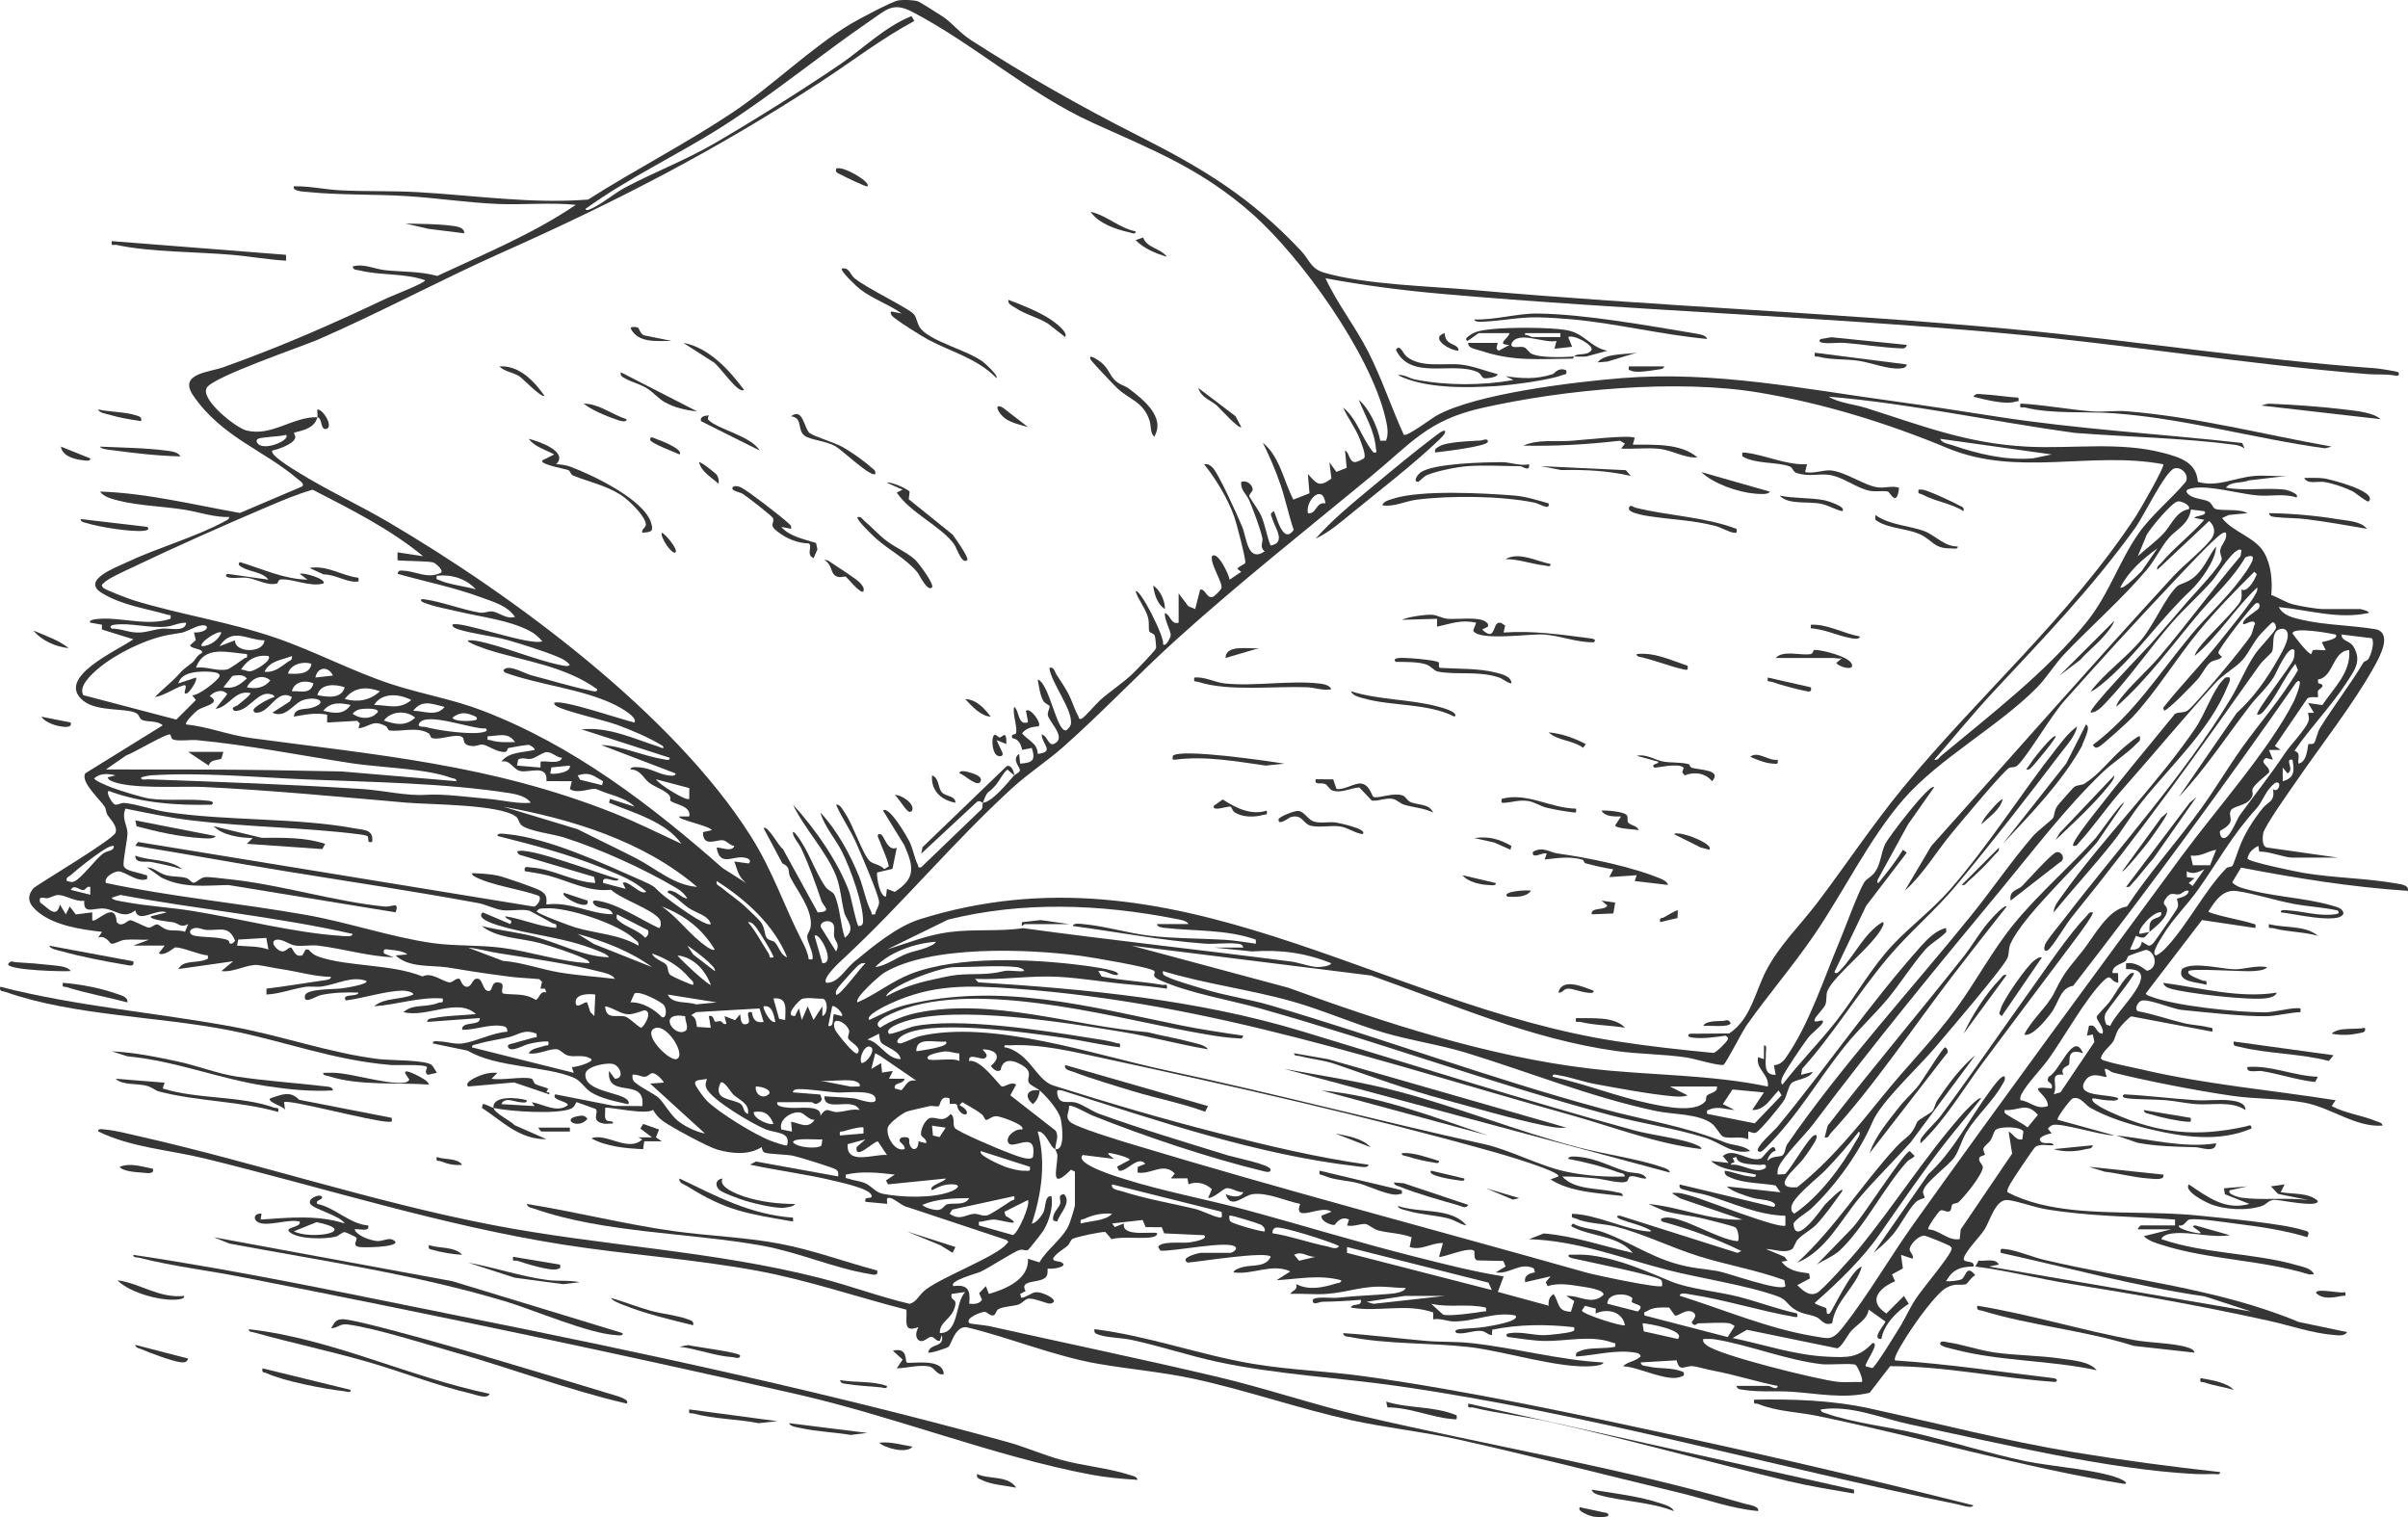 <?xml version="1.0" encoding="UTF-8"?><svg id="Layer_2" xmlns="http://www.w3.org/2000/svg" viewBox="0 0 1229.13 774.4"><defs><style>.cls-1{fill:#363636;}</style></defs><g id="Layer_1-2"><path class="cls-1" d="M251.91,565.61c-.78-6.75,12.97-5.29,16.98-3.98.26,1.7-2.38,1.07-3.47.98-3.13-.27-7.74-2.84-9.51.99l16.98,1-1.48-2c5.94.99,13.06,5.75,18.45,1.51-.02-2.02-8.74-2.54-6.46-5.51l30.07,5.9,14.39.11c1.8-15.25-18.37-3.14-16.99-17.97l3,3.99c4.86-.08,2.93-5.77-.26-7.27-3.02-1.41-14.42.83-14.79,4.78-.86,9.21,17.95,9.2,21.56,13.45.61.72.95,1.97-.03,2.03-5.96-1.39-13.63-2.84-18.81-6.17-3.21-2.06-4.98-5.78-8.65-7.33-14.46-6.13-39.57-5.06-54.14-13.8l-17.8-3.69c-.26-1.66,2.41-1.07,3.53-1.03,4.1.13,7.64,1.62,11.9.99,6.89-1.03,15.17-5.52,22.54-5.94.28-2.6-1.44-2.79-3.44-3.04-6.14-.76-13.3,2.21-19.53,2.04-.63-4.69,9.44-1.58,8.98-5.98l-26.97,1.98c.41-1.99,2.05-1.69,3.51-1.98,6.78-1.32,14.54-1.33,21.47-2.02-9.3-8.66-25,2.08-36.97-1,4.82-4.4,11.49-2.16,17.78-4.74,1.49-.61,2.71.6,2.2-2.24-11.86-.92-23.23,3.2-34.97,3.98,5.2-4.48,13.76-3.22,19.98-6-.07-1.54-4.5-2-5.49-1.98-8.78.17-20.02,3.91-28.96,5-2.41-3.76,6.14-1.56,6.48-4-6.47-.23-12.86-.06-19.21,1.26-2.45.51-9.34,5.37-8.02.02,1.2-3.31,14.87-2.89,18.62-3.41,1.35-.19,13.97-2.03,12.61-3.86-7.53-2.63-14.82,1.7-22.6,2.87-2.89.43-5.86-.22-8.75.25-6.81,1.09-13,3.54-19.62,3.86v-2.99c9.42-1.16,18.87-2.73,28.36-4.12,1.12-.16,4.66-.36,4.61-1.87-8.6-.19-16.94-2.75-25.48-4-3.98-.58-8.66-1.68-11.95-2.07-4.96-.6-12.84,4.05-18.52,3.05l5.99-4.98-27.97,3.98c2.39-4.75,9.46-2.97,13.75-4.73,1.45-.59,1.49-.28,1.23-2.24-4.68-.33-12.37-4.05-16.54-4.1-.7,0-5.42,4.7-8.44,3.07l3-3.99h-15.99l7.99-2.99c-4.1.17-8.31-.33-12.4.07-2.27.22-4.96,2.2-6.94,1.97-.39-.04-2.97-4.7-6.63-3.06l2-2.98c-10.45-1.16-24.12-3.21-32.47-10-4.48-3.64-6.66-7.38-2.43-12.41,5.31-3.84,40.68-24.85,41.79-28.22,1.18-3.57-2.9-6.81-4.29-9.42-.62-1.16-.56-2.78-1.21-3.79-2.37-3.72-12.62-12.81-9.92-17.1l39.5-24.47c-2.7-2.57-7.44-1.59-10.31-2.67-1.52-.57-1.61-2.4-2.75-3.25-4.32-3.23-20-.67-27.4-6.57-14.92-11.9,17.92-25.96,25.47-31.46l-16.07-4.99.05-2.43-5.95-1.07c-1.69-2.24,8.34-2.07,9.54-2.02,10.47.42,21.31,3.46,31.43.03.28-2.57,0-1.59-1.46-2.02-11.24-3.31-23.49-4.82-33.76-11.21-10.4-6.47,7.07-12.84,12.88-15.59,15.49-7.32,35.41-12.97,50.01-20.92.93-.51,2.2-.95,2.3-2.18-7.74.22-15.19-2.5-22.77-3.72-10.72-1.72-23.08-2.01-33.4-4.56-3.08-.76-8.07-1.93-9.77-4.71,24.1.78,47.7,6.75,71.37,10.91l31.54-13.42c1.97-1.27-1.07-3.04-2.08-3.91-17.25-14.77-38.79-21.39-53.3-42.61-7.72-11.29,8.17-11.84,15.4-14.44,30.44-10.93,54.55-21.59,83.59-35.3,1.8-.85,20.16-8.04,19.34-9.12-10.55-3.71-22.97-2.34-33.46-5.01-1.39-.35-3.11.03-3.5-1.98,5.61-1.7,11.06,1.29,16.61,1.87,8.92.92,17.79.52,26.61,2.94,23.94-11.23,48.76-21.42,70.68-36.28-13.08-1.33-26.39.07-39.5-.45-15.58-.62-31.35-3.07-46.93-4.03-16.88-1.04-33.96-.42-50.82-2.13-1.5-.15-7.63-.28-6.62-2.87,7.71-.17,15.82,1.63,23.43,2.03,13.24.7,26.74.21,40,.97,28.89,1.65,57.63,6.03,86.73,3.78,24.09-15.35,49.79-28.49,73.56-44.33,20.56-13.7,40.06-33.09,60.53-45.37,3.74-2.24,20.83-11.34,24.04-11.92,2.56-.46,7.91-.36,10.39.49.72.24,11.7,7.1,12.97,8.01,4.91,3.52,8.19,8.02,14.13,11.84,27.82,17.91,55.75,33.76,85.21,48.67,33.11,16.75,57.41,31.4,83.09,58.78,4.39,4.68,4.92,9.15,11.82,11.15,21.04,6.12,53.57,6.84,76.09,8.84,91.24,8.11,183.28,11.52,274.78,19.98,62.06,5.74,123.73,15.51,185.84,19.99,1.62.12,11.1,1.58,11.5,2,.54.57.71,2.13-1.26,1.76-5.36-.99-9.17-.39-14.22-.79-62.33-5-124.46-15.34-186.87-20.96-95.04-8.55-190.81-11.67-285.75-20-19.88-1.74-39.87-4.32-59.46-7.97,6.15,13.21,15.24,24.62,21.84,37.59,6.95,13.65,11.76,28.41,18.14,42.31,1.54,1.14,14.22-8.43,16.67-9.79,20.01-11.22,70.78-17.24,94.74-19.16,47.08-3.78,92.66,5.54,139,11.85,17.58,2.4,34.64,5.08,52.15,7.8,41.6,6.46,83.57,8.8,125.4,13.48l1.19,2.81c-1.4-1.07-3.37-1.68-5.09-1.9-27.04-3.57-54.63-3.93-81.84-6.09-41.89-5.76-83.21-14.92-125.4-18.47,5.64,3.38,12.82,3.77,19.19,5.79,28.44,8.99,51.4,18.15,82.18,19.73,23.14,1.19,47-2.74,69.69,3.25,8.33,2.2,16.78,4.81,17.42,14.73,10.03,2.88,18.8-2.18,28.84-3.02,5.33-.45,11.09.29,16.47,0l-19.21,2.26c-3.49,1.51-9.43.4-11.76,3.71,9.68,1.84,21.14-.18,30.41,1.07.85.11,7.44,2.16,5.55,3.94-6.08-2.11-13.05-.52-19.46-1.01-9.6-.73-25.02-5.43-33.73-3.71-1.03.2-3.54.59-2.74,2.21,2.6,3.5,8.4,3,11.3,4.69,1.63.94,1.94,3.19,3.33,3.66,3.53,1.21,11.99-.31,16.33,2.16l-9.53.94-3.43,1.55c5.48,7.22,16.85,9.72,21.39,17.55,3.77,6.51,4.34,14.58,3.73,21.76,3.72,1.29,6.97,3.6,10.81,4.67,3.36.93,12.34,2.48,15.51,2.48h18.98c.25,0,4.78.98,4.49,1.99-15.55,3.43-30.72-1.56-45.96-2.98,2.32,4.46,7.48,5.49,11.96,6.52,12.19,2.8,25.68,2.7,38.07,4.9,7.88,2.5,1.29,14.24-1.26,18.85-10.38,18.82-27.28,40.35-39.6,58.3-3.13,4.56-16.39,23.12-17.11,26.85-.41,2.17-.7,6.44,1.64,7.26l36.29,5.18h-23.48c-3.51,0-12.03-3.39-16.49-3l-.47-2.98c-2.69,1.4-4.96,3.29-5.54,6.45-.02,1.66,25.63,6.85,28.67,7.36,15.59,2.62,32.3,2.68,47.53,5.43,2.22.4,6.13.69,5.76,3.72-28.58-1.84-57.06-6.45-85.24-11.86l-4.46,7.41c.14.87,3.11,2.39,4.05,2.69,15.16,4.82,32.48,5.07,46.7,9.24,2.07.61,5.77,1.35,5.98,4-1.41,6-26.97-.16-31.97-.5-.26-1.67,2.42-1.09,3.52-1.03,7.97.43,15.52,3.11,23.97,2.04,1.39-.18,2.87-.53,1.48-1.99-7.28-1.58-14.86-1.96-22.19-3.3-9.46-1.73-20.35-5.36-29.35-6.61-7.01-.98-10.91,5.03-14.38,10.4-.03,1.27,19.36,5,21.96,6.04,1.61.64,2.44-.1,1.99,2.44l-27.24-4.06-28.7,37.51c.6,1.04,1.53,1.13,2.5,1.51,12.12,4.79,44.53,8.11,57.95,8.09,5.2,0,11.82-2.08,16.97-2.13,1.99-.02,1.6.15,1.52,2.03-5.42.17-12.27,2.03-17.49,2.09-11.82.12-30.55-1.96-42.84-3.2-5.29-.54-17.55-5.98-20.91-4.7-1.69.64-3.69,4.1-1.71,5.33,8.07,1.49,15.84,4.28,23.79,6.18,3.99.95,8.23.99,12.03,2,1.78.48,2.58-.29,2.15,2.28l-41.27-7.82c-1.19.28-5.65,5.16-6.53,6.49-1.55,2.36-1.77,4.7-2.74,6.25-1.71,2.71-5.28,4.9-6.39,8.58.66,1.14,1.49,1.11,2.52,1.45,4.9,1.58,13.16,3.09,18.61,4.37,32.53,7.62,65.83,10.46,98.74,15.67l-1.99,2.97c7.07,3.78,15.53,4.71,22.76,7.72,1.23.51,2.94.58,3.21,2.27-13.68.99-26.14-9.13-39.74-11.7-11.85-2.24-25.12-1.74-37.41-3.56-18.17-2.69-42.38-7.34-60.17-11.77-1.98-.49-2.64-2.06-4.57-1.92l.99,3.98c-1.07.92-8.12-3.81-11.46,3.03-3.68,7.53,13.45,5.68,17.45,7.98,0,1.73-4.36,1.09-5.54,1.04-2.61-.13-4.89-.76-7.44-1.04-2.28,2.1,8.87,6.97,10,7.47,23.53,10.56,42.94,12.44,67.88,6.95,1.38-.3,3.41-1.56,3.04,1.04-16.64,7.1-35.1,4.31-52.16.23-9.94-2.37-21.23-5.83-30.1-10.87-2.7-1.53-5.04-6.03-8.98-4.73-.97.32-8.37,9.9-7.66,10.87l28.97,7.99c-5.79.32-27.86-6.8-31.69-5.24-.87.35-1.66,1.06-2.27,1.77l1.98,2.47c-1.22-.02-6.84,1.63-5.98,3.49,1.34,2.9,6.2.15,6.98,2.5-3.03.36-7.07-1-9.48,1.02-.86.71-11.5,16.54-12.52,18.44-.54,1.01-2.1,3.65-1.55,4.57,10.18,5.29,21.72,7.72,33.06,8.94,21.31,2.29,43.12.75,64.93,3.01,12.2,1.27,42.49,4.01,52.68,7.32,2.25.73,4.01.43,2.3,3.65-11.28-3.46-24.33-5.39-36.11-6.85-5.69-.71-19.04-2.82-23.91-2.2-1.78.23-2.48,3.67-5.44,3.08-1.44,1.71,9.66,4.35,10.99,3.97.41-1.25-6.57-3.84-2.52-3.97l17.5,4.97c-8.96,1.49-20.03-1.84-28.48-.98-2.13.22-5.64.72-6.49,2.98,21.8,7.57,47.56,7.03,69.15,13.29,3.11.9,7.37,1.53,8.79,4.69l-2.52.04c-24.22-7.48-50.86-7.37-74.93-15-3.29-1.04-6.89-2.06-9.46-4.51l13.97-3.5h-16.99c-.08-.65,1.32-2,1.5-2h17.49v-2.99c-22.26-1.7-43.99-1.56-66.13-5.32-5.77-.98-14.66-4.26-19.42-4.66-6.1-.5-8.96,10.86-11.73,15.11-2.52,3.88-9.48,10.74-10.52,14.48-.83,3.02,5.92.68,4.88,4.35-6.83.13-10.55,1.52-13.99,7.5,1.78.21,6.75-.3,7.98-1.01,2.24-1.29,2.41-7.89,6.98-1.99-1.66.41-4.13,4.36-4.69,4.51-3.49.88-5.29-.74-9.98,1.78-5.19,2.79-15.11,16.78-18.7,22.26-1.38,2.11-8.88,13.39-7.58,14.89,26.98,1.77,53.64,5.84,80.46,8.99,1.49.17,3.06.79,1.48,2-28.15-1.87-56.02-8.08-84.46-8.06l-10.45,13.57c-13.31,3.24-27,.29-40.44-.55-8.08-.51-15.75.39-24.03-.95-1.49-.24-3.09-.05-3.49-2h16.49c.57,0,4.3,2.65,4.49.01-10.95-2.17-21.74-5.7-32.71-7.76-3.45-.65-7.08-1.74-9.81-2.22-4.88-.86-7.39,3.61-9.03-3.09l-18.38,1.08c.39,2.02,2.12,1.63,3.5,1.98,6.11,1.58,12.53.27,18.48,3.02.28,2.01.17,1.63-1.23,2.24-7.04,3.06-21.86-5.11-29.74-5.26,2.36-2.47,6.02-2.3,8.98-5-.18-1.38-1.35-1.72-2.54-1.93-9.89-1.79-20.45,1.29-30.42,1.94-.39-2.15.97-2.37,2.51-2.98,4.69-1.85,12.29-.8,17.47-2.02.31-2.45-.02-1.59-1.4-2.09-11.08-4.08-23.52-.59-35.11-.86-5.54-.13-12.82-1.34-18.44-2.05-1.4-1.46.08-1.81,1.48-1.98,5.95-.75,11.43,1.1,17.02,1.08,2.49,0,12.46-1.07,14.23-1.81,1.44-.61,1.5-.27,1.24-2.25-13.84-1.57-28.27-1.54-41.77,1.26l-.19,2.73c-2.28-.08-2.86-1.81-5.46-2.08-4.06-.42-8.3,1.84-12.51,1.08-1.59-1.2-.01-1.82,1.47-2,4.15-.49,8.54-.42,12.85-1.15,1.22-.21,18.61-2.73,15.64-5.83-10.43-2.16-20.87,3.19-31.5,3.04-3.35-.05-6.87-1.77-10.47-1.06l.06-3.52c-13.78-4.83-27.94-.04-42.02-2.48.39-2.45,5.98-.25,4.99-3.98-6.51.57-12.91.9-19.47,1-1.98.03-5.25,2.29-5.01-1.01,1.39-1.94,9.86-.69,12.95-1.05,9.34-1.09,16.88-1.15,26.02-1.96,2.35-.21,7.39-.65,8.51-2.97-3.14-.13-6.34-.32-9.45-.57-11.94-.96-19.37,2.69-31.02,3.55-6.05.45-12.4-.29-18.47,0,1.26-2.09,3.82-1.74,3-4.98,6.58,3.25,13.39,1.82,20.19-.3,1.04-.33,3.02-.26,2.78-1.69-11.18-2.99-21.69-.67-32.97-.02l6.99-4.49c-9.21-4.34-19.28,1.88-28.97.49.16-1.44,3.61-2.42,4.76-2.72,5.02-1.29,11.73.23,14.22-5.25-2.21-3.02-36.71,2.58-42.45,2.98-4.29-2.58,5.82-4.99,6.98-4.99h14.99c.67,0,3.76-1.66,2.49-2.98-3.47-3.62-32.01,2.52-38.33,1.85l-1.14-1.87c1.34-3.13,11.91-1.86,15.72-2.28.88-.1,10.31-1.52,7.78-3.71l-20.43-.94-1.2-3.13-8.24-.06-1.55-3.64-15.54,1.77,1.32,1.83,4.66-1.85c-1.37,7.36,15.34,3.79,17,5.01.08.56-.58,1.31-.98,1.5-3.97,1.96-17.12-.25-22.32,1.56l-3.12-3.69c-1.74-.3-15.19,2.52-16.84,3.55-1.04.65-1.45,2.6-2.63,3.59-2.37,1.97-5.17,3.38-7.05,5.97-.86,2.03,2.47,1.66,3.73,2.24,4.86,2.22-4.26,3.88-6.7,3.29-.12,1.55.22,3.21-1,4.48-3.06,3.18-13.79,1-10.25,7.02l-2.77,1.45.51,1.99c2.39-.07,5.23-2.57,7.22-2.82,3.92-.5,13.4,4.62,7.71,5.77-1.6.32-8.55-3.11-11.57-2.45-1.54.34-3.06,2.45-4.85,2.99-2.81.85-8.14,1.01-10.31,2.43-1,.65-1.18,2.69-2.28,3.02-1.89.58-3.04-1.77-4.72-1.76-1.58,0-10.12,3.21-7.68,5.78.35.37,8.25,1.07,10.03,1.47,38.84,8.68,78.13,16.83,116.88,25.99,24.59,5.82,48.86,14.17,73.1,19.82,64.48,15.03,132.28,26.45,195.88,44.91,1.83.53,7.46,1.11,6.77,3.71-13.64-1.21-26.83-6.13-40.14-9.31-37.52-8.96-75.13-18.75-112.72-27.16-18.18-4.06-36.85-5.95-55-9.94-26.54-5.84-53.07-15.19-79.89-21.02-16.43-3.58-32.81-4.9-49.22-7.74-22.29-3.85-45.22-13.45-67.32-18.72-5.81-.25-7.55,8.98-9.02,10.07-.93.69-9.53,3.53-10.35,2.9,1.08-5.14,8.4-2.06,6.98-8.98l-.99,3c-1.99.47-2.73-2.05-4.49-2.02s-3.91,3.51-6.57,1.59c-1.79-1.96-.92-4.46.06-6.55-8.03,3.05-5.67-3.07-6.09-8.9-25.24-6.45-49.95-14.98-75.63-19.78-32.82-6.13-66.5-8.23-99.48-13.42-61.98-9.75-122.09-29.04-182.87-43.94-18.21-4.46-37.52-5.54-54.58-13.87-.26-1.71,2.37-1.06,3.47-.97,5.09.43,12.35,2.29,17.52,3.47,60.05,13.64,119.08,33.41,179.66,45.15,55.86,10.83,113.21,13.15,168.47,27.36,15.15,3.9,29.81,9.43,45.06,13,3.91-1.09,4.44-4.45,8.57-7.5,8.9-6.58,36.15-16.93,40.9-23.05.84-1.08,1.45-.83,0-2.03l-50.24-16.7c-2.92-.43-6.87-4.42-9.22-4.78s-1.34,1.46-1.51,3.02l-10.98-1.01c-1.21-3.46,4.04-.73,2.98-3.48-1.29-3.35-15.02-6.27-18.79-7.19-14.19-3.47-28.88-5.22-43.15-8.32l3.01-1.6,41.95,7.6c.1-1.61.35-2.33-1.02-3.46-1.22-1-19.13-6.49-21.92-7.06-3.9-.79-11.97-.78-14.42-1.59-1.18-.39-1.49-1.75-1.65-2.85-6.73,4.27-15.4,3.38-22.73,1.27-4.73-1.36-23.17-11.32-27.52-14.44-2.43-1.74-3.73-3.35-5.25-5.86-3.3,2.87-23.53-1.85-24.39-.97.16,1.68-.53,4.78.42,6.07s3.77.03,3.57,1.91c-1.45-.11-3.15.29-4.53.06-7.44-1.26-2.25-5.84-4.42-7.53l-9.57-3.45c-.49-.02-.92,2.4-2.66,3.22-6.81,3.22-31.87,1.54-39.76-.28.3,2.61,8.7,6.57,10.68,8.8l16.29,7.17c-13.87.18-22.46-9.16-32.96-15.99l.51-1.99c1.92.2,3.75,1.61,5.48,2.01ZM517.69,395.79c.63-.72,2.71-1.32,2.92-2.62s-4.48-5.62-.41-8.36l.5,4.99c6.41-.46,8-1.68,5.98-7.99l-4.93.96c-.59-2.87-1.87-5.59-5.05-5.97-.86-2.46,1.4-1.74,1.7-2.2,1.5-2.29-1.88-10.35-.7-13.76,2.06,1.26,1.96,6.87,4.52,7.95.44.19,2.48.41,2.48-.48l-1.01-5.47c2.22-2.11,8.55,6.97,6.31,7.97-3.11.1-6.34.91-8.3,3.51,3.06,3.78,7.88,4.9,7.99,10.49,8.92-.99,2.18-4.77,2-9.99,3.62,1.21,3.42,7.48,7.57,4.08s-3.77-10.55-4.39-13.79c-.34-1.77,1.04-3.38.89-4.62-.07-.6-2.34-1.22-3.32-2.89-1.52-2.61-2.2-7.66-2.75-10.75,5.91,1.77,9.71,26.98,14.45,25.96.57-.12,2.14-1.96,2.35-2.71,1.97-6.75-10.35-22.04-10.82-29.24,2.47-.58,2.64,2.09,3.75,3.71,1.88,2.75,4.16,6.34,5.75,9.26,2.05,3.75,3.28,8.38,5.25,11.74.36.62.06,1.94,1.71,1.25,1.51-.63,7.42-7.67,9.49-9.49,4.99-4.39,11.28-8.55,16.02-12.96,1.93-1.8,11.9-12.04,12.43-13.45.23-.6-.35-5.66-.63-6.41-.55-1.46-2.58-1.29-2.83-2.34-.48-1.94.14-4.35-.66-7.11-1.36-4.7-4.72-8.6-6.3-13.16,1.95-2.28,15.23,23.91,13.99,26.97,1.56,1.58,3.88-3.73,3.92-4.47.14-2.67-3.46-8.15-2.92-11.51,3.07,1.22,2.89,5.93,6.98,4.99v-14.98l4.95,6.54,3.5,1.44,2.55-9.97c3.01-.23,3.01,4.52,6.34,3.8.93-.2,4.28-3.57,4.52-4.52.72-2.81-5.83-12.38-4.86-16.27,2.91-3.02,8.88,9.79,9,11.98l5.97-4.01-1.99-1.48c.61-1.52,3.8-2.18,4.04-3.21.38-1.61-4.56-20.39-5.56-23.25-3.2-9.15-9.39-19.44-15.47-26.98,1.85-.33,2.74.33,4.07,1.42,3.02,2.48,13.28,25.42,15.41,30.55,2.29,5.53,2.68,18.45,11.48,12.48-2.85-2.13-.76-4.84-1.2-6.76-1.11-4.93-4.65-14.41-6.72-19.27-1.29-3.04-4.66-5.36-4.05-9.43,2.59-.99,5.51,1.21,5.82,3.68.18,1.4-1.93,2.38-1.74,3.67.08.58,4.99,7.36,6.08,9.95,2.24,5.3,2.72,10.06,4.8,15.2,8.31-1.4,2.02-9.29.81-13.85-.47-1.78-1.49-2.1.72-3.67.92-.37,4.32,18.15,10.26,9.52-2.58-7.5-4.18-15.55-6.73-23.04s-5.6-14.46-9.02-21.44c8.74,7.18,10.57,19.41,15.58,29.05l8.23-3.23-.83-9.84c4.49,4.89,5.72,7.04,12.03,2.32l-1.04-8.31,3.59,4.91,5.23-2.08-.82-8.83c2.11.81,1.89,5.24,4.68,5.9,1.07.25,4.81-1.58,5.12-2.1.96-1.65-1.53-7.71-2.33-9.78-2.2-5.67-6.04-10.49-8.47-16,7.25,5.85,9.55,15.89,15.49,22.97,2.31.37,1.37-.76,1.24-2.23-.84-9.37-5.48-16.28-8.74-24.73,5.64,5.08,9.52,13.68,11,20.98l2.92-.05c1.55-3.61.51-8.17-.4-11.97-7.77-32.56-42.87-81.74-67.95-103.88-25.99-22.94-50.78-32.53-81.45-46.44-32.45-14.72-61-40.52-92.17-56.67-9.7-5.02-13.13-1-21.07,4.43-25.57,17.5-49.51,37.47-75.71,54.17-22.91,14.61-47.89,26.13-69.85,42.04-.16.75.96.64,1.47.48,5.22-1.64,13.15-8.4,18.66-11.32,15.26-8.09,30.77-13.89,46.11-22.83,20.36-11.85,43.66-26.53,63.17-39.74,12.36-8.37,22.99-19.31,36.96-24.97l1.49,2.46c-16.98,9.11-32.26,20.98-48.44,31.5-53.92,35.06-103.5,60.59-162.06,86.71-31.38,14-62.48,30.75-93.58,44.3-8.78,3.82-54.21,19.18-57.18,24.81-3.2,6.07,15.01,20.39,20.28,21.72,12.92,3.27,23.6-7.09,36.23-6.75.25-1.13-.19-2.74.01-4,3.22.09,8.4,9.19,4.47,9.98-3.06.62-1.8-5.6-4.48-5.99-1.53,6.91-11.42,7.24-11.97,8.03-.08.12,1.09,1.62.52,2.92-1.28,2.9-8.42,5.44-11.53,6.05-1.58,2.19,10.57,9.46,12.68,10.78,15.11,9.43,31.6,16.96,46.94,25.99,63.36,37.3,145.08,97.56,184.6,160.08,11.35,17.96,16.82,35.37,26.24,53.68,1.4,2.72,3.01,6.11,3.32,9.18,1.8.08,2.1.49,2.01-1.5-.16-3.27-2.8-7.38-2.77-10.19.01-1.41,1.73-2.97,1.86-5.77.42-8.68-6.96-17.39-10.56-24.57-1.39-2.77.58-4.85-4-6.95l-9.54-17.94c1.95-1.85,8,9.75,9.85,10.62l17.77,32.37c7.73-.5,2.88-2.89,1.83-6.02-3.04-9.06-6.19-17.92-10.28-26.68-.96-2.05-2.76-4.02-3.77-6.23-.74-1.63-.86-3.25,1.05-1.05,6.41,7.88,9.49,18.81,15.08,26.88,1.32,1.9,3.81,2.62,4.43,3.82,2.91,5.54,3.31,16.1,5.5,22.2,6.07-4.63.71-8.99-.26-12.71-1.59-6.11-1.88-12.78-4.2-18.78-4.8-12.36-16.31-24.32-22-36.43,10.9,11.78,23.34,29.51,28.74,44.68.82,2.29,3.79,17.29,4.73,17.27,1.53-.05,2.24-.74,2.28-2.27.22-8.87-6.54-27.15-10.61-35.38-3.39-6.86-9.03-12.86-11.16-20.3,8.5,9.09,15.08,21.15,19.75,32.69,2.24,5.52,3.31,12.29,6.13,17.84.53,1.05-.51,1.88,2.07,1.41.29-2.31,2.07-3.91,1.98-6.39-.11-3.37-9.95-26.29-12.1-30.92-2.99-6.43-7.03-12.16-9.84-18.62,2.18-.38,3.74,3.14,4.8,4.68,3.79,5.5,9.13,21.56,12.65,24.31,1.92,1.5,5.3,1.62,7.13,3.89l2.35-1.4c-.99-4.69-3.26-8.9-4.78-13.19-.28-.79-2.01-3.48.33-3.29,2.16.17,3.47,9.17,8.5,6.98l-2.2,10.77-7.86,1.86c-.24,2.62,1.33,12.28,4.54,12.35l.51-4,3.98,1.55c11.01-7.04,9.58-13.05,4.86-23.89l-10.84-17.62c3.06-2.77,12.38,13.57,13.53,15.94,1.83,3.78,2.49,8.34,4.24,11.77.48.94-.26,1.61,1.7,1.25l30.05-28.92c1.71-1.04,1.05-2.99,1.44-4.04,4.65-.27,12.63-10.17,15.99-13.98ZM1104.21,236.97c-36.85-6.89-74.3,6.68-110.17-8.24-30.57-12.71-62.64-22.65-95.64-28.25-42.1-7.16-100.28-1.68-142.12,7.81-27.42,6.22-35.74,17.75-56.24,34.67-32.95,27.21-67.56,54.57-99.44,83.39-19.71,17.83-38,37.33-57.93,54.97-8.06,7.13-17.75,13.4-26,20.95-29.77,27.22-55.87,58.8-84.93,85.91-2,1.86-12.41,11.06-9.97,13.49,5.96.31,9.64-6.92,13.97-10.5,9.77-8.06,21.98-18.27,33.95-22,129.94-40.55,233.61,43.48,355.38,62.33,16.48,2.55,33.02,4.4,49.61,5.96,1.44-.33,6.62-5.42,7.22-6.83.52-1.23-.44-1.31-1.04-1.98-5.35.75-11.61,1.68-16.97,1-1.46-.19-3.1-.76-1.48-1.99l20.26-.14c11.13-7.48,13.14-21.12,18.89-32.15,6.77-12.99,17.48-23.22,26.2-34.75,14.39-19.02,28.01-39.49,43.05-57.85,38.88-47.45,85.51-87.7,119.44-139.31,1.9-2.89,14.84-25.26,13.97-26.48ZM145.99,221.98c-3.34.8-6.83.76-10.2,1.28-1.32.2-5.35.13-4.78,2.19,2.2,5.89,17.83-.89,14.97-3.48ZM1047.26,231.98l-56.95-7.99c.93,2.24,4.17,2.55,6.23,3.25,13.24,4.5,27.1,7.88,41.22,6.72l9.5-1.98ZM987.31,387.79c1.88.44,2.38-1.05,3.5-1.98,25.01-20.84,54.03-43.03,74.41-68.45,11.35-14.16,16.45-30.98,26.58-45.35,6.38-9.04,16.69-17.48,23.9-26.08,1.9-3.4-2.14-7.85-5.78-6.83-4.64,1.3-15.93,24.7-19.87,30.16-23.06,31.89-46.42,55.78-72.76,84.09-10.33,11.1-20,23.03-29.98,34.45ZM215.94,283.9c-16.85-13.92-36.97-23.94-56.34-33.94-8,2.31-15.64,5.55-23.27,8.8-22.7,9.67-47.39,20.64-69.63,31.28-3.14,1.5-11.59,5.27-13.58,7.4-.88.95-1.7.97-.57,2.47.83,1.11,13.18,5.75,15.51,6.47,23.63,7.29,48.88,11.02,72.71,19.21,19.85,6.82,39.36,17.22,59.22,23.71,15.36,5.02,31.05,7.58,46.45,13.5,46.3,17.8,85.61,47.96,122.46,80.35l11.9,7.57c-4.36-3.77-4.16-6.4-5.99-10.97l7.48,1c1.69-2.1-1.16-2.9-2.96-3.08-5.77-.59-11.88,4.66-13.51-4.91.85-.76,8.09,2.65,8.98-.99-2.11-.09-3.83-2.55-5.69-2.84-3.48-.54-10.28,3.91-10.29-4.17l4.5-1.01c-.65-2.12-18.42-5.59-16.5-6.98h4.99c1.18-5.66-7.79-6.08-9.75-8.18-.14-.15.63-1.48-.61-2.85-2.22-2.46-7.01-3.93-9.98-6.12s-4.45-6.78-9.63-6.86c-.03-1.78,4.39-1.1,5.48-.97,5,.57,8.66,3.12,13.09,3.89.97.17,4.61.88,4.4-.9l-37.96-14.5c10.43.38,21.3,5.61,31.73,7.25,1.06.17,3.47,1.06,3.23-.74l-44.95-14.5c13.9-1.38,26.39,4.67,39.17,8.79.67.22,3.64,1.83,2.3-.3-6.89-4.25-15.55-7.92-23.23-10.75-6.86-2.53-27.03-6.97-31.25-9.71-.45-.29-1.07-.9-.99-1.5,3.16-2.29,35.14,8.72,40.96,9.98,1.99-2.65-7.58-7.86-9.61-8.87-16.59-8.27-38.73-10.19-56.35-16.59-1.07-.79-1.24-1.35.01-2.03,3.11-1.69,10.06,2.56,13.56,3.45,9.23,2.35,20.4,5.86,29.36,7.61,1.04.2,4.2,1.42,4.04-.54-16.59-11.93-36.55-14.15-55.39-20.05-1.22-.38-11.85-3.98-10.55-4.92,1.43-.1,2.84-.03,4.25.23,13.35,2.5,29.54,9.7,43.45,12.5,1.1.22,3.59.82,4.25-.25-1.6-1.99-3.73-3-6.01-3.98-6.85-2.95-18.8-6.65-26.2-8.77-6.34-1.82-22.53-3.84-26.75-6.22-.43-.24-1.07-.92-.99-1.5,3.38-2.45,39.14,10.93,45.96,8.49-2.02-2.29-3.85-3.97-6.61-5.38-10.84-5.54-23.87-6.91-35.36-9.6-5.21-1.22-14.48-2.95-18.99-4.99-1.27-.58-1.68-1.79.5-1.51,8.55,1.09,19.29,5.26,28.27,6.8,2.62.45,4.36-.78,6.48-.59,3.42.3,7.36,4.23,11.72,2.78-3.86-5.76-11.26-7.73-17.45-10.02-13.73-5.07-28.44-7.97-42.5-11.96.5-2,1.46-1.64,2.99-1.58,6.43.24,12.22,4.34,19.01,1.11,2.06-1.14-2.78-5.05-3.71-5.31-3.03-.87-17.54-.68-18.29-1.2v-3.98s13,1.98,13,1.98ZM676.56,256.93c-1.27-10.18-10.2-1.83-8.99,5,4.48.83,3.92-5.81,8.99-5ZM1117.2,259.92c1.35-1.82-3.5-4.21-5.46-4.01-3.06.31-14.12,13.75-15.97,17.06l-4.54,10.93c4.28-3.87,9-7.28,13-11.46s6.44-11.42,12.96-12.53ZM1125.19,260.95l-6.85-.86c-1.16,7.57-7.19,9.92-11.13,14.34-4.03,4.52-7.23,11.48-11.48,16.49-12.54,14.79-28.52,28.79-41.99,42.93-4.82,5.06-9.02,12.06-13.93,17.04-19.38,19.68-49.86,36.17-68,56.88-17.4,19.85-30.63,47.26-45.64,69.25-10.83,15.88-23.57,30.67-34.62,46.3-2.21,3.12-10.69,19.8-11.8,20.19-2.22.78-14.94-3.15-18.98-3.74-11.76-1.74-23.9-1.62-35.7-3.27-43.97-6.15-83.85-23.91-125.29-38.56l-122.14-15.23,79.93,21.47c49.18,17.9,102.27,35.23,154.5,41.33,30.04,3.51,60.57,2.87,90.3,9.11.89-6.08-6.29-8.8-4.98-14.98l2.98,1,.02-6.98c1.74-.24.95,2.27.99,3.48.17,4.76-1.8,11.79,4.99,11.49l-.9-4.89c2.53-.11,4.48-1.57,5.9-3.58,12.01-16.98,19.45-40.33,27.5-59.41,2.96-7.02,9.54-25.15,12.65-30.3,1.28-2.12,4.1-2.86,6-5.99,2.49-4.09,2.69-9.06,4.61-13.37,1.52-3.41,22.99-31.58,25.15-29.29l-13.39,19.06-15.56,28.4c-.16,3.04,1.08.7,1.82-.19,3.86-4.67,8.04-10.13,11.18-15.31l1.97,1.47-20.77,27.19-16.18,33.77c1.12,1.6,2.75-.69,3.5-1.49,7-7.36,11.8-18.36,20.97-23.98.74-.16.67,1.02.48,1.48-3.97,9.73-24.73,25.01-28.46,33.49-.93,2.11-.22,4.52-1.04,6.95-.73,2.14-4.7,5.68-5.45,7.54-1.31,3.27,5.41-1.3,3.98,1.97-.67,1.52-5.78,5.44-7.4,7.59-2.9,3.85-11.21,16.05-13.04,19.93-.45.96-1.2,3.33-.04,3.95,8.65-11.2,18.75-21.35,27.48-32.46,9.89-12.58,17.81-27.23,28.95-38.99,9.08-9.58,20.14-17.88,28.98-27.97,19.7-22.5,36.14-48.84,54.57-72.31,3.09-3.94,6.28-8.11,10.4-11.07-.87,4.97-5.49,9.79-8.59,13.88-17.26,22.78-35.05,45.62-53.37,67.56-10.67,12.78-23.59,23.51-34.47,36.41-15.34,18.19-27.98,39.17-43.95,56.96l-.5,2.99,5.98-1.5c-1.98,3.84-9.09,3.74-11.05,5.93-1.38,1.54-2.24,6.18-3.54,8.44-1.49,2.59-12.5,15.86-14.4,16.64-1.49.61-2.58-.45-3.96-.54v4c-3.75-1.94-9.9.04-13.01-1.49-1.26-.62-3.38-4.85-5.49-6.5-6.58-5.15-20.16-4.68-28.51-6.46-33.59-7.16-64.59-19.84-97.1-29.79-13.33-4.08-28.13-6.21-41.75-10.21-15.85-4.65-31.09-11.49-46.97-15.98-21.69-6.13-44.35-8.89-65.94-15.48-.41,2.13,1,2.32,2.43,3.05,3.55,1.79,14.22,4.83,18.76,6.22,11.12,3.42,22.89,5.04,33.74,8.23,56.92,16.71,112.45,37.44,169.87,52.93,21.39,5.77,41.44,8.67,61.96,16.97,4.28,1.73,9.91,1.44,12.99,4.48-9.22,1.9-14.82-4.2-22.75-6.72-15.49-4.93-32.59-7.31-48.41-11.54-60.4-16.13-118.77-37.59-178.41-54.38-16.26-4.58-36.23-7.74-51.45-14.49-5.53-2.45-2.07-3.22-3.17-4.77-1.33-1.87-32.53-7.08-37.31-7.72-26.92-3.59-77.08-5.66-100.67,8.69-2.17,1.32-15.45,12.99-13.45,15.01,9.32-4.06,17.49-10.72,26.99-14.46,24.17-9.53,62.44-7.72,88.27-4.37,3.95.51,13.43,1.85,16.64,3.34,1.3.61,1.65,1.85-.52,1.52-2.68-.4-5.39-2.62-8.48-2l1.7,2.79c10.04,2.09,20.78,2.45,30.75,4.24,1.77.32,2.99-1.1,2.52,1.95-6.06-.89-12.37-1.58-18.48-2.09-11.96-.98-24.65-3.29-36.93-3.95-14.2-.76-28.32,1.67-42.51,1.05l1.71,1.77c55.27,3.42,111.8,8.84,164.94,24.9,56.49,17.07,113.06,35.12,170.08,50.73,8.49,2.32,25.56,4.3,32.26,7.7.76.39,1.74.76,1.71,1.78-23.08-2.72-44.8-11.29-66.95-17.47-95.68-26.71-182.85-57.12-283.28-64.42-23.71-1.72-42.11-2.44-64.11,7.81-1.09.51-12.67,5.88-10.31,8.16,6.37-2.91,11.82-6,18.78-7.69,48.06-11.64,93.09.82,139.9,10.38,10.64,2.17,21.42,3.77,32.16,5.32-.54,2.16-1.39,1.39-2.76,1.35-7.16-.22-18.13-2.3-25.42-3.66-41.8-7.76-112.12-27.45-152.05-8.57-2.33,1.1-9.14,4.28-5.12,6.85,5.47-3.62,12.85-6.4,19.26-7.7,37.99-7.65,79.32,6.81,117.36,9.99,7.25,1.86,14.75,3.03,21.97,5.01,2.67.73,7.19,1.34,8.78,3.7-14.61-2.42-28.97-6.44-43.59-8.85-28.7-4.74-84.44-13.88-111.06-5.4-1.86.59-10.71,3.59-8.21,6.27.79.84,10.61-3.3,12.74-3.74,22.37-4.66,65.96,2.04,89.53,5.88,4.18.68,9.53,1.31,13.45,2.58,1.67.54,2.64-.44,2.17,2.26-9.55-1.21-19.09-3.5-28.61-4.85-17.14-2.42-70.43-10.32-83.23-.58-1.08.82-3.16,2.93-.54,3.44,1.14.22,7.73-3.13,10.25-3.72,36.79-8.54,89.18,9.6,125.87,17.44,54.4,11.62,108.12,25.78,162.16,37.67,13.14,2.89,28.28,11.17,41.88,14.07,9.43,2.01,20.41,2.85,30.01,2.45-.31-1.89-2.11-1.63-3.38-2.11-8.2-3.07-16.99-5.26-25.59-6.88-.03-1.73,4.43-1.12,5.53-1.02,8.9.79,16.14,5.04,24.41,7.56,3.14.96,8.17-.03,10.03,3.45-2.59.46-5.93-1.63-8.3-1.05-1,.25-.98,2.07-1.68,2.53-2.43,1.59-11.96-1.12-15.52-1.46-5.78-.55-11.66-1.07-17.47-1,6.38,7.08,18.66,5.76,27.47,7.98,1.39.35,3.12-.02,3.5,1.99-11.93-1.46-26.93-1.9-36.96-8.49l3.99-1.51c.94-1.27-8.21-4.57-9.45-5.02-7.12-2.57-16.19-5.41-23.51-7.47-65.75-18.46-132.96-33.54-199.81-47.97-15.44-3.33-31.68-7.3-47.51-6.46-1.13.06-2.74-.65-2.47.99,3.02.38,5.5,1.85,7.9,3.59,6.69,4.85,10.18,13.74,17.05,15.92,27.82,8.81,56.15,17.14,84.53,24.37,25.23,6.43,50.53,12.49,76.35,16.07,0,1.89-4.2,1-5.37.86-51.6-5.87-101.89-23.26-151.08-38.77-1.61-.15-2.69-.76-2.43,1.42.77,6.34,5.31,3.74,9.28,4.72,3.53.87,8.22,4.36,12.19,5.8,21.53,7.82,43.82,14.42,65.71,21.22,3.34,1.04,21.62,4.62,21.73,7.23.08,1.88-2.7,1.05-3.75.79-27.72-6.71-60.91-17.85-87.42-28.49-1.93-.77-10.65-5.81-11.72-4.77.23,3.37-2.23,5.24.45,8.03,2.62,2.74,26.19,9.84,31.52,11.45,76.85,23.26,155.01,43.76,232.16,65.58,4.41,1.25,37.23,8.23,38.61,6.84.02-1.11.24-2.01-.46-3.03-1.47-2.13-39.34-9.74-44.91-11.04-.68-.16-3.41-.78-2.09-1.91,3.59.02,7.13-.18,10.71.28,15.17,1.94,28.05,7.91,41.5,13.45,9,3.7,24.28,5.16,34.25,7.72,9.94,2.55,19.86,6.34,29.94,8.54-.08,1.19.85,2.13-1.27,1.77-17.47-2.97-35.68-8.82-53.44-11.52-1.15-.17-5.23-1.23-5.23.73,22.06,6.87,45.02,16.72,67.9,20.53,8.25,1.37,9.77,2.63,15.46-4.6,12.71-16.17,24.12-35.95,36.13-52.78,44.95-62.99,91.01-125.47,136.88-187.8,16.98-23.07,44.58-54.11,57.08-78.78.5-.98,5.77-13.49,1.26-9.73-36.72,52.58-74.52,104.25-113.9,154.93-6.78,1.1-7.23,8.71-11.56,14.32-2.45,3.18-9.43,11.86-13.4,10.58,3.78-7.76,11.79-14.14,15.41-21.58,5.31-10.92,7.15-12,14.54-21.4,6.14-7.81,12.81-21.03,22.47-22.41,11.69-17.68,26.02-33.48,38.32-50.67,7.05-9.84,13.43-20.54,20.18-30.06,9.52-13.41,20.51-25.58,28.77-39.9l-1.31-3.26c-5.62,6.89-9.33,16-15.07,22.87-1.15,1.38-2.29,3.36-4.41,3.08-1.18-1.19,17.24-24.84,18.43-28.01.63-1.67.71-3.2.54-4.94-3.08-3.11-9.35,12-10.57,13.9-3.69,5.73-8.18,9.48-11.81,14.17-12.12,15.65-22.91,32.46-36.56,46.85l29.55-42.87c8.7-7.88,15.47-17.53,21.22-27.73,1.77-3.15,8.26-13.71,2.48-15.2-7.05-.12-4.13,9.13-5.81,11.87-.58.94-4.67,4.39-6.3,6.69-31.64,44.71-60.44,85.06-95.08,127.7-4.19,5.16-8.01,12.25-12.01,16.96-2.43,2.86-3.98.18-1.53-3.53s6.3-8.19,9.12-11.86c27.72-36.1,61.2-73.22,84.75-112.06,4.36-7.2,7.53-15.37,12.35-22.62,2.17-3.27,9.83-11.12,10.73-13.25.36-.84-.4-3.84-2-3.01-.34.18-4.75,4.7-5.5,5.5-3.74,4.02-6.23,9.83-9.46,13.51-3.54,4.04-9.66,7.12-14.04,11.94-16.2,17.84-32.01,36.89-47.96,54.94-7.28,8.24-13.94,18.04-21.07,25.89-1.01,1.11-1.47,2.51-3.4,2.09-1.16-1.2,8.64-13.68,10.02-15.45,13.59-17.57,27.93-34.78,41.98-51.92,2.1-.98,4.73-.33,6.67-1.84,4.03-3.14,29.68-33.72,32.11-38.3,1-1.89,1.05-4.02,2.08-5.88-.92-3.41-7.57,2.86-5.93-.96,1.03-2.4,7.38-5.78,7.95-7.04.46-1.04.47-3.02-1.45-2.45-1.99.83-19.63,23.71-19.33,25.28.15.79,1.24,1.56,1.82,2.19-1.68,1.88-3.99,1.24-6.07,2.91s-4.32,6.34-6.4,8.59c-2.68,2.91-14.39,15.15-17,15.96l-.51-1.5c9.22-11.68,19.72-22.32,28.97-33.97,3.95-4.98,15.79-19.36,18.07-23.89.61-1.21,1.25-2.07.93-3.56-11.44,10.77-19.78,24.75-31.95,34.96.63-2.48,3.33-5.5,5.01-7.47,3.44-4.01,16.96-17.22,18.44-20.52.87-1.94.52-3.96.52-5.98,2.65,1.78,6.25-4.13,7.16-6.34.64-1.55,1.12-1.19-.67-2.63-9.88,9.85-19.57,19.7-28.45,30.47-11.43,13.86-21.81,31.06-33.95,43.97-2.03,2.16-15.24,14.18-17.03,14.95s-1.84.29-2.98-1.02c20.37-15.16,34.04-36.63,49.97-55.91,7.91-9.58,18.19-18.88,25.36-28.58,2.35-3.17,11.48-14.96,2.5-11.25-6.2,10.72-15.5,18.99-23.41,28.31-13.8,16.27-26.29,33.79-42.44,47.96.32-2.18,2.6-4.78,4.01-6.47,5.34-6.38,12.41-12.55,17.93-19.03,14.25-16.73,27.29-34.63,41.49-51.42l.49-2.99c-2.89-2.93-12.77,13.02-14.47,14.99-6.57,7.61-14.42,14.4-21.01,21.95-10.97,12.56-21.7,28.11-32.95,39.98-2.26,2.38-5.02,5.78-8.51,5.97-1.79-1.48,28.26-32.44,30.49-34.94,6.7-7.53,13.2-15.24,19.49-22.47,3.02-3.47,16.75-17.79,16.86-20.94.05-1.41-1.06-2.77-.74-4.81.38-2.48,3.89-5.35,2.84-8.73-1-.23-1.3.08-2.01.48-3.96,2.22-21.98,21.72-26.48,26.47-18.13,19.16-36.41,39.23-53.96,58.94-6.72,7.55-19.1,28.7-23.96,33-1.44,1.28-3.15.6-4.24,1.24-3.29,1.96-25.02,28.15-29.22,33.22-8.07,9.75-14.64,21.11-24,29.44l13.57-22.89c41.28-45.97,82-92.51,123.8-137.95,4.4-4.79,17.02-15.1,19.55-19.41,1.83-3.12,1.02-6.12-1.54-8.5l-26.48,24.93c-.44-1.87,1.04-2.38,1.99-3.5,6.44-7.64,15.31-14.39,21.98-21.99l-5-.99c-.03-1.19,7.3-1.05,5-3.48ZM1082.23,299.88c1.46,1.31,9.67-7.03,11.02-8.45l7.96-11.51c-7.64,5.53-14.47,11.46-18.97,19.97ZM242.91,300.88c-5.01-5.62-12.58-7.78-19.98-6.98-.31,2.1-.12,1.62,1.26,2.23,5.29,2.35,13.02,3.05,18.72,4.74ZM95.03,317.88c-3.78-.11-6.6,1.7-10.45,2.03-8.67.76-17.97-2.07-26.04-1.04-1.38.17-3.14.76-1.48,2,5.36.02,8.8,2.29,14.47,1.99,3.42-.18,7.49-1.57,11.03-1.97,3.8-.43,12.08,2.01,12.47-3.01ZM99.03,322.87c9.01.16,8.59-6.35.06-2.44-7.42,3.4-5.48,2.19-13.3,3.69-11.64,2.22-26.61,9.52-35.73,17.22-3.08,2.6-10.24,9.01-7.51,13.52l47.44,12.45,10.03-9.98-1.98-2.47c3.09.46,13.06-7.4,13.97-9.52,1.33-3.12-9.69-2.55-11.37-2.36-4.05.46-8.41,1.58-9.6,5.87l8.98-2.99c1,1.29-3.13,7.37-4.5,7.98-3.32,1.48,1.36-4.98-1.96-3.97-4.39,1.33-9.66,5.18-14.51,5.97,3.65-3.87,7.96-7.05,11.59-10.98,3.73-4.04,2.84-2.99,7.38-6.53,1.68-1.31,2.49-4,5-4.96,1.21-2.34-5.49-1.94-5.99-4l2.91-2.62-.92-3.85ZM1192.14,323.88c-2.88-.63-21.78-4.12-21.96-.52,1.36,1.97,7.85,10.4,9.49,10.5.46.03.36-1.81,1.14-2,1.86-.45,4.34.25,6.33-.02l-2-3.97c.29-.39,9.33-1.64,6.99-4ZM113.02,322.88c-1.72-1.34-11.73,5.35-9.99,6.98,4.15-.1,8.57-3.19,9.99-6.98ZM135,326.87c-9.16-.17-16.32-6.92-22.98,2.98l7.98-2.99c-.51,6.31,14.47,6.94,14.99,0ZM1206.42,338.13c.35-.58,1.97-.84,2.58-1.87,1.32-2.24,3.21-8.32,1.69-10.47l-15.55-1.92c.2,3.7,4.2,2.92,6.21,6.27,4.47,7.44.15,12.5-3.81,18.61-7.56,11.68-18.48,22.9-26.39,34.56,3.31.87,1.78,3.55,2.01,6.48,4.73-.68,4.72-9.44,5.14-9.89.34-.37,2.19.32,2.94-.69.89-1.2,1.63-5.43,3.06-7.74,7.06-11.33,14.84-21.26,22.11-33.34ZM1199.13,331.86c-8.63.33-7.91,13.92-15.98,14.99l.15,1.88c4.98,1.05.07,3.18-.12,3.86-.27.97.23,2.92-.05,3.22-.35.37-4.44-.57-5.55.95l-16.4,24.03,2.99,2.01-5.99.02,1.99,4.99-3.52-.89c-3.96,2.68,2.17,3.89,1.6,7.28-.1.59-7.57,5.96-8.47,8.58-.56,1.65,1.07,2.26-1.02,5.07-2.73,3.68-8.87,3.44-10.13,5.95-.97,1.93.49,3.81-.18,5.71-.95,2.7-5.22,4.32-5.31,4.83-.21,1.2.47,3.2,1.56,3.43,3.4.73,7.04-9.54,8.46-11.5,8.01-10.99,15.35-20.12,23.16-31.78,2.95-4.4,10.13-11.68,11.92-16.1.75-1.83,0-2.77-.11-4.55h3s-2.99-4.99-2.99-4.99l7.26,1.06c5.72-8.68,14.69-16.58,13.72-28.03ZM126.01,333.86c-9.77-.71-21.75-4.75-25.98,6.98,5.38-.85,10.97,2.13,16.24.76,1.14-.3,6.81-4.4,8.42-5.52.87-.6,1.85.18,1.31-2.22ZM137,334.86c-6.18-.77-10.81,1.85-13.99,6.98,1.54-.18,3.15.92,4.54.87,2.29-.07,11.67-5.6,9.45-7.85ZM135,342.84c4.54.74,8.25-2.31,11.66-4.81,1.23-.9,2.81-1.02,2.32-3.17-5.32,2.2-10.99,2.19-13.98,7.98ZM158.98,338.86c-4.25-1.5-10.78.21-11.98,4.98,4.34.22,11.12.69,11.98-4.98ZM169.97,344.83c-2.47-5.04-7.94-4.42-8.99,1.01l8.99-1.01ZM114.02,350.83c5.36.99,8.21-1.14,11.97-4.49-1.74-2.27-4.85-1.66-7.32-1.34l-4.65,5.83ZM126.01,350.83c4.62.94,8.77.41,11.97-3.49-4.28-3.77-9.63-.98-11.97,3.49ZM159.98,348.85c-4.15-1.93-9.83-.91-10.98,3.98,4.68-.2,9.49,1.75,10.98-3.98ZM175.96,350.85c-4.77-1.73-12.32-2.06-13.98,3.98,4.92.95,12.22,2.17,13.98-3.98ZM193.95,352.85c-6.81-2.45-13.36-2.26-17.98,3.97,6.68,1.77,12.76.8,17.98-3.97ZM110.03,361.82l5.97-7.49c-2.42-3-6.81-1.34-8.97,1,6.29,3.65-3.03,5.13-5.95,7.03-1.1.71-7.09,6.42-6.03,7.44,11.07,1.11,21.6,5.4,32.59,6.88,65.52,8.83,123.03,13.53,185.5,38.31,11.78,4.68,23.22,10.42,34.71,15.74-8.22-11.5-24.32-15.67-36.97-20.98l.48-1.97,12.5,3.97c-2.99-3.32-9.43-5.39-13.73-6.76-2.25-.71-5.58-2.19-5.92-2.26-2.96-.57-9.22,2.77-13.33.02l1-3.98-12.95-.04c.73-8.77-8.67-4.18-13.3-5.14-3.76-.78-5.14-5.98-9.72-4.82,4-5.19,11.25-4.51,16.98-6,.46-.62-2.06-2.32-2.97-2.57-.5-.14-9.29,1.35-10.31,1.62-.93.25-.34,2.04-2.13,2.04-4.28,0-8.63-3.55-11.18-3.79-1.43-.14-3.13.85-4.85.76-6.1-.3-3.94-3.51-5.46-4.57-3.05-2.13-11.24,1.65-15.35.54-.97-.26-1.02-1.92-1.77-2.4-5.92-3.79-15.22-.56-20.23-1.6-.74-.15-.7-1.68-1.93-2.28-6.74-3.3-7.42.34-13.74,1.27l.69-2.5-1.33-1.34-15.34.86v-4.01c-6.25-1.14-10.89-.03-16.98,1,.26-4.66,5.93-3.54,9.01-4.47,9.17-2.78,2.96-6.16-4.06-4.06-5.12,1.53-9.03,9.74-15.94,6.52l8.97-5.76,1.02-2.21c-8.02-4.69-11.01,8.46-18.5,7.95-.76-.05-1.85-1.13-.44-2.41,2.26-2.06,6.91-4.65,9.94-5.56.36-1.34-3.12-1.72-3.7-1.67-5.99.43-10.27,9.46-16.77,8.69-2.05-2.03.85-2.02,1.96-2.99,2.21-1.94,4.91-3.64,6.53-6-8.21-2.03-10.88,7.07-17.98,7.98ZM190.96,359.82c6.99.06,12.94,2.72,18.96-2.49-6.11-3.24-14.92-3.97-18.96,2.49ZM178.97,359.84c-5.34-1.09-10.06-1.72-13.99,2.98,5.31,1.25,10.47,2.28,13.99-2.98ZM226.93,360.84c-5.93-1.33-11.45-4.13-15.99,1.98,5.26,0,11.98,3.23,15.99-1.98ZM183.68,362.05c-1.47.33-2.73,1.11-3.7,2.27,3.91,2.91,9.9,3.04,12.95-1,.03-2.13-7.77-1.61-9.25-1.27ZM195.95,367.81c5.77,1.88,10.99,3.19,15.96-1.49-4.53-3.88-12.36-3.42-15.96,1.49ZM242.91,365.84c-4.7-2.11-7.55-2.81-11.98.48.9,2.1,8.45,1.77,10.51,1.5,1.39-.18,2.87-.52,1.48-1.98ZM247.91,371.82c-6.25.73-30.58-8.87-33.97-2.49-1.05,1.99,2.19,1.49,3.21,1.75,6.96,1.81,17.75,3.21,24.89,3.12.99-.01,8.51-.25,5.87-2.39ZM86.9,374.97c-1.59-.99-19.04,9.6-22.51,10.65l-10.32,7.15c16.15-.02,32.33.04,48.5.05,23.91.02,47.87.48,71.89.97l58.46,4.97c.24-1.4-1.68-1.35-2.73-1.74-12.73-4.75-36.08-5.19-50.56-7.4-26.38-4.02-52.53-9.26-79.1-11.82-3.19-.31-10.48.8-12.51-.53-.7-.45-.77-2.11-1.11-2.32ZM262.9,378.8c-3.67-5.45-8.68-3.02-13.98-2.98-.31,2.61.04,1.58,1.46,2.02,4.05,1.26,8.36,1.02,12.52.96ZM286.88,386.81c-2.89-.1-5.34-3.29-8.26-2.84-2.03.31-4.93,2.87-7.68,3.39-1.95.37-4.31-.99-6.44.36l-.61,3.07,11.99,1.01.06-2.89c1.14-1.11,9.86,1.75,10.93-2.09ZM1170.16,387.79c-4.43-.65,1.34,4.93-2.5,6.99l-2.48-2.99v6.98c6.3-1.7,5.91-5.64,4.98-10.99ZM290.87,390.8l-9.4.91-.59,3.08c.62.64,10.87-.11,9.99-3.99ZM59.06,395.8c-3.64-.91-7.89-1.32-10.96,1.49,0,1.18,7.51,4.19,9.17,4.79,4.19,1.52,15.35,5.08,19.37,5.61,9.11,1.21,20.05-.08,29.91,1.08,1.49.17,3.06.79,1.47,2-17.82.38-35.66-.77-52.44-7-1.86.13,1.56,6.48,3.14,6.9,1.32.36,3.14-.95,4.74-.81,6.62.61,14.46,3.57,21.38,4.61,31.24,4.7,66.3,2.81,96.49,8.42,4.61.86,9.48.54,8.63,6.85-3.29.84-1.08-2.23-2.63-3.04-.67-.35-2.99-.71-3.96-.83-28.44-3.57-57.39-3.65-85.82-7.12-11.24-1.37-22.4-3.76-33.48-5.99-2.16,4.88.97,8.63,1.01,12.48.03,3.26-2.55,14.76-1.91,16.82.8,2.6,7.5,3.26,9.89,4.22,1.6.64,2.44-.1,1.99,2.44-4.76,1.94-11.31-3.91-14.48-3.92-2.29,0-7.65,2.82-6.5,5.91,33.73,7.16,68.19,10.31,102.11,16.3,21.34,3.77,43.72,11.43,64.55,14.38,11.65,1.65,23.45.87,35.54,2.43,15.08,1.94,29.41,7.15,44.61,7.84-.25-1.49-1.83-1.92-3-2.48-5.16-2.49-16.48-6.19-22.22-7.76-9.92-2.7-21.82-2.37-29.74-8.72,8.75,2.21,18.25,3.11,27.02,5.44,12.35,3.29,24.76,10.15,37.92,10.52-.8-1.56-4.35-2.8-6.01-3.47-17.34-7.05-34.07-7.73-50.96-12.98-2.1-.65-11.17-3.49-7.48-6.49l14.01,5.95c2.12-2.49-2.19-1.93-2.52-3.97,8.63,1.35,16.94,5.18,25.97,5.98.56-2.67-.68-1.72-1.97-2.48-1.49-.88-11.07-6.12-11.71-6.31-3.46-1.04-9.6.22-13.71-.28-3.76-.46-8.46-2.9-12.37-3.62-33.15-6.12-66.17-11.02-99.46-16.45-25.2-4.11-50.41-8.72-75.61-12.83l1.41-1.91,201.98,32.96c1.56.04,4.57-4.28,2.43-5.54-9.17-3.39-24.74-5.31-32.96-10-.47-.27-1.66-1.48-.49-1.51,3.93.19,8.96.4,12.73,1.26,3.26.74,19.94,6.43,22.1,7.88,2.91,1.95,2.86,3.46,2.64,6.86,12.19-1.68,22.45,4.97,33.97,4.98-1.41-4.24-7.03-2.08-9.51-4.97-1.09-1.26-.88-2.24,1-2.02,10.33,1.22,22.55,9.66,31.95,14.01,1.15.04,1.41-3.36.25-4.72-4.54-5.33-18.87-9.66-24.66-14.81-11.46,1.23-20.7-4.18-31.79-7.18-4.01-1.08-8.12-1.61-12.2-2.3-.56-2.94,1.27-2.01,3.37-1.86,11.31.79,21.45,7.38,32.61,7.86l-.6-3.08-38.38-11.39-.99-1.5c4.55-3.3,44.4,12.28,51.95,13.99-1.27,2.76-8.77-3.04-7.99,1.98l11.49,3.01-1.49-3c2.58-1.9,9.14,6.59,11.99,4.49-5.81-5.69-14.48-8.89-21.99-11.98-17.4-7.15-35.73-11.9-53.94-16.51-.18-1.77,3.39-1.06,4.47-.97,21.36,1.9,49.5,15.03,69.18,23.74,8.52,3.77,5.46,3.07,11.8,8.18,2.82,2.28,21.26,15.96,23.45,14-1.16-4.38-7.7-5.71-11.29-8.18s-6.68-6.07-10.68-7.81c-.23-1.84,2.09-.87,3.03-.53,2.59.95,4.3,3.24,6.96,3.53-1.16-2.09-3.24-3.98-5.29-5.19-16.81-10-39.24-20.15-57.88-26.05-5.17-1.64-17.12-3.07-21.09-5.89-2.03-1.44-1.51-3.44-3.26-4.74-8.47-6.29-43.73-6.03-55.86-7.08-34.63-3-69.2-6.35-103.88-8.02-10.81-.52-38.87,1.45-47.51-3.44-.48-.27-1.28-1.28-.99-1.5l3.99-1ZM307.85,398.8c-5.09-2.83-6.7-4.92-12.99-3.01l1.25,2.24,11.23,2.76.5-1.99ZM270.89,409.76c-2.02-3.13-7.12-4.33-10.6-4.88-33.46-5.25-70.91-5.62-104.85-7.06-25.81-1.09-51.99-3.64-77.94-2.08-1.94.12-3.62.53-5.44,1.06-.24,1.74,2.27.94,3.48.99,36.66,1.37,73.3,2.59,109.91,5.01,10.01.66,22.19,3.58,31.96,2.91,8.71-.6,22.06,1.21,31.99,2.08,7.07.62,14.49,2.61,21.49,1.98ZM351.81,407.77l.04-5.49-17.01-4.49c1.32,2.46,15.48,11.35,16.97,9.98ZM1163.16,399.79c-1.24-1.25-2.96.79-3.84,1.65-3.01,2.96-4.67,8.08-7.63,11.35-12.4,13.68-19.1,26.34-29.67,41.27-5.72,8.08-12.97,14.95-18.24,23.72-.77,1.29-6.47,9.75-3.08,9.89,2.26-1.19,3.77-2.66,5.47-4.5,10.71-11.58,19.23-28.74,30.34-40.1.55-.57,2.41-.33,3.15-1.3.28-.37,2.69-7.26,3.24-8.78,2.5-6.94,7.12-14.4,12.27-20.69,2.43-2.97,6.29-3.24,5.01-9.49,2.27,1.88,4.02-1.95,2.97-3ZM355.82,452.72c-27.21-23.33-64.05-34.68-98.91-40.94l37.95,11.5c9.95,5.09,20.1,9.8,30.02,14.94,10.04,5.21,19.09,13.6,30.95,14.5ZM58.06,431.75c-2.16.06-4.13,1.47-5.9,2.58-3.81,2.41-12.48,9.12-15.79,12.18-1.06.98-2.79,1.06-2.28,3.2,1.41.15,2.19.9,3.69.29,3.74-1.53,10.77-11.21,14.78-14.27,2.32-1.77,5.82-1.1,5.5-3.99ZM1131.19,433.75c-4.85.94-7.48,3.55-12.98,2.99l1.09,4.92,8.81.02,3.08-7.93ZM1117.2,450.75l2,1.5,5.99-8.52c-3.04,1.4-5.79,2.88-8.97,1v3s3.98.51,3.98.51l-2.99,2.5ZM401.78,488.69c-6.73-16.62-21.09-29.51-35.95-38.96-.49,2.1,1.12,2.27,2.26,3.22,3.77,3.15,8.6,6.37,12.21,9.77,1.85,1.74,6.88,6.37,8.04,7.95,2.24,3.07,1.75,6.18,2.98,8.01.99,1.46,3.19,1.32,4.19,2.31,1.91,1.91,2.94,6.57,6.27,7.7ZM46.07,452.73c-1.78-.58-2.34,1.48-3.47,1.61-1.97.22-4.66-3.26-6.49-.12l9.97,2.49v-3.99ZM1097.22,475.7c-.05-1.64-.26-3.45.49-4.99,1.38-2.81,5.93-1.62,5.5-5-3.74-.97-12.81,9.12-10.98,10.98l4.99-.99c-2.58,2.24-1.79,4.12-6.95,2l-3.04,6.98c3.16.43,5.62-.59,6.01-3.99l3.48,2.04c.88.04,1.43-.47,2.06-.96.88-.68,12.3-17.33,12.71-18.36.82-2.08-.52-4.43-.29-4.67.26-.27,5.78-.89,6-4.01-2.05-.67-3.38,1.49-4.76,1.76-2.83.56-4.22-2.02-7.31,2.71-1.81,2.77.84,2.71,1.01,4.97.33,4.32-5.96,8.95-8.93,11.52ZM43.01,459.79c-4.45.72-9.51-3-13.45-2.92-1.76.04-3.44,1.19-5.24,1.61-1.36.32-5.11-1.77-3.76,2.27,3.89,2.55,8.28,8.66,10.02.97l3.01,4.99,2.01-3.99,3.09,4.06,8.39-1.08v4.01c1.82,1.89,11.8-10.71,12.48,1l1.12.94c2.64.93,4.26-1.94,5.89-1.93,1.27,0,7.65,3.56,9.21,3.76,1.75.23,2.97-1.86,4.61-1.59,1.03.17,2.73,2.17,5.23,2.75,2.7.63,6.06-.05,8.8.99l1.62-3.92c-3.71,2.1-4.96-.42-7.59-.91-1.66-.31-12.7-1.31-11.39-3.08l7.99-2c-5.48-2.25-14.34,6.05-16.01-1-5.92,4.67-9.8-.18-15.58-.91-5.28-.67-11.1,3.38-10.44-4.03ZM179.96,476.71c-39.08-8.86-79.16-12.52-118.54-19.9l-4.33,1.41c.01,1.35,5.39,1.92,6.78,2.19,10.96,2.11,23.21,2.77,34.39,4.58,24.45,3.95,51.75,11.18,76.17,12.75,1.16.07,5.54.72,5.53-1.03ZM364.82,484.68c-6.44-10.64-15.39-17.55-26.98-21.96,7.29,5.02,12.71,12.38,19.51,17.94,1.16.94,6.15,5.17,7.46,4.01ZM619.61,483.69h14.99c-.37-1.83-1.96-1.87-3.46-2.03-4.97-.56-10.85.4-16.01.03-22.63-1.62-45.01-6.05-67.45-8.99,0-1.8,4.32-1.08,5.47-.97,10.83.98,22.99,4.69,34,5.96,12.39,1.43,25.55,1.29,37.94,2.02,5,.29,10.94,1.31,15.98,2l-.08-2.09c-15.02-5.3-31.17-4.22-46.78-6.01-.98-.11-3.75-.44-3.58-1.91h15.99c-.7-1.85-5.01-2.38-6.77-2.73-38.17-7.49-77.96-9-115.91.45l-31.19,15.25c10.56-3.3,20.48-7.37,31.59-8.86,12.61-1.68,25.45-.22,37.95-2.02,45.47,6.22,91.13,11.11,136.65,17.02,4.17.54,9.41,2.6,13.28,2.79,1.51.08,6.58-.29,7.33-1.92-13.34-5.34-26.03-7.02-40.45-6.02l-19.49-1.99ZM325.84,482.69c.46-1.97-1.01-2.37-2.08-3.4-7.94-7.66-34.45-16.46-45.41-15.62-1.79.14-3.23-.28-4.43,1.54.03,1.07,17.34,7.5,19.75,8.21,10.67,3.15,22.34,3.48,32.18,9.27ZM330.72,474.81l-15.86-8.1c-.33,2.3-.03,2.56,1.64,3.84,3.7,2.85,9.44,4.47,12.84,8.12,1.27-.82,2.14-2.55,1.38-3.87ZM426.75,485.69c2.18-3.81-.42-4.9-.95-7.54-.36-1.82.36-4.03-.19-5.79-1.08-3.44-7.01-2.4-6.74.68l7.88,12.65ZM394.79,488.68c.61-.61-7.44-13.5-8.56-14.91s-2.38-3.33-4.43-3.05c4.19,4.88,7.01,10.66,10.52,15.98.76,1.16-.25,2.59,2.47,1.98ZM117.18,481.5c1.44.69,2.01-.45,2.81-1.3-3.16-7.83-7.29-5.24-14.46-5.5-1.71-.06-3.43-1.03-5.05-1.04-4.01-.02-4.85,3.33-.94,4.03,4.89.87,11.14.46,16.04,1.92,1.8.54,1.46,1.83,1.6,1.89ZM332.84,493.67c-11.01-8.11-24.73-13.28-37.97-16.96l8.31,5.16,29.66,11.8ZM419.78,491.69c7.2.24-1.78-16.54-4-13.98l4,13.98ZM135.95,478.76l-14.35.85-.6,3.08c5.62.52,10.76.14,15.99,1.99l-1.05-5.93ZM200.94,488.68c-13.03-.53-25.55-4.37-38.48-5.98-3.79-.47-8.15.5-11.91-.08-2.84-.44-6.16-3.25-9.07-2.97-4.67.45.04,6.27,3.03,5.97,1.59-.16,2.89-2.17,3.93-1.95,1.3.28,1.76,5.36,5.96,3.92l1.61-2.91h1.44c1.65,1.82,2.9,2.89,5.29,3.71,14.93,5.11,37.4,3.66,52.92,10.05,4.67-2.57,10.61,2.94,13.95,3.01,1.52.03,2.79-2.12,4.74-1.88.88.11,1.28,4.16,4.09,4.14,2.87-.3,2.55-5.04,5.9-4,1.82.56,2.27,5.13,4.11,5.91,3.91,1.65,1.26-5.63,6.9-3.91,2.73.83-.27,4.37,1.51,5.48,6.13.83,11.04-.34,16.57,3.17,1.81-.22,2.09-5.01,5.46-3.71l-.72-2h-2.28s.78-3.52.78-3.52l-1.42-1.32c-4.85-.49-9.95-.63-14.77-1.22-6.72-.82-13.82-1.89-20.14-2.84-4.03-.61-8.03-1.37-12.03-1.95-8.23-1.19-19.68.31-26.36-6.11l5.99-.5c-1.91-1.61-6.21-2.21-8.62-2.38-2.09-.14-3.93-1.09-3.36,1.87l4.99,2ZM477.72,480.71c-10.62.76-23.7,5.17-30.97,12.97,5.6-.8,10.47-4.59,15.73-6.74,3.22-1.32,6.73-1.81,9.94-3.05,1.34-.51,4.82-1.79,5.3-3.18ZM364.81,495.68c1.79-1.81-12.34-12.14-13.97-12.98l2.98,4.51,11,8.47ZM313.86,499.67c-1.29-2.34-5.37-3.1-7.77-3.71-16.53-4.22-34.78-6.69-51.56-9.39-5.23-.84-10.34-2.35-15.61-2.86l17.72,6.74c9.86.76,19.23,4.31,29.03,5.94s18.79,2.14,28.19,3.28ZM1085.23,491.69c4.26-.61,7.44,1.45,10.68,3.86,6.07-1.32,4.41-9.78-.33-10.7-.47-.09-8.69,2.84-9.09,3.1-.64.42-.81,2.13-1.7,2.75-2.31,1.59-6.58,2.11-6.55,5.97l2.89.06.1,4.93c-4.42-.63-3.18-5.18-7.51-1.01-8.81,8.48-20.26,29.01-28.04,39.89-3.77,5.26-11.16,12.7-13.89,18.08-.52,1.03-.68,1.83-.52,2.97,5.42.69,8.03,5.06,14,3,.65-6.1-12.86-10.74,1.99-8.99.99-3.84-3.47-2.23-1.5-5.99,5.76-2.73,12.61-23.78,17.49-11.99-8.92-3.15-6.31,4.51-7.16,5.77-.72,1.07-4.82,1.54-2.81,5.2-7.83-.86-2.42,5.02-5.01,10l3.48-1.01,17.3-25.69-.79-3.81-3,.55,1-4.99c4.14-1.16,3.35,4.02,6.98,3.99.97-2.87-3.03-6.73-3.04-8.53,0-.72,5.32-6.04,6.45-7.53,2.87-3.8,5.94-9.66,9.06-12.91,1.04-1.08,1.75-2.34,3.51-1.97.95.86-13.93,18.77-14.59,20.93s-.26,3.52.55,5.45l2.02.57c2.7-7.64,28.14-29.43,8.01-28.96v-2.99ZM353.82,502.67c.43-1.88-1.06-2.37-1.99-3.49-4.95-6.01-11.7-9.89-18.99-12.47.94,2.99,6.19,4.04,7.43,6.04.91,1.46.36,3.52,1.98,5.01.53.48,11.08,5.36,11.56,4.91ZM362.81,502.67c-2.83-7.39-8.77-14.11-16.98-14.97.95,1.65,16.21,15.81,16.98,14.97ZM441.75,491.7c-1.85-.33-2.74.32-4.07,1.42-.92.76-8.59,9.31-9.47,10.51-.99,1.36-1.86,2.09-1.44,4.04,1.29,1.63,13.25-14.76,14.98-15.97ZM519.19,493.68c-9.24-1.06-22.24,0-31.97,0-6.46,0-22.48,6.11-28.4,9.57-1.94,1.13-5.9,3.23-6.56,5.42,7.26-4.15,15.22-6.8,23.42-8.55,3.37-.72,9.43-2.15,12.53-2.45,9.85-.95,14.62.32,24.18-1.97,2.84-.68,7.2.44,10.3-.03.37-1.06-3.09-1.94-3.49-1.99ZM321.85,511.66c5.83-.24,12.07,3.41,15.98,7.51,2.29,1.02,2.71-3.83,1.07-6.08-1.18-1.62-12.35-7.64-15.06-5.95l-2,4.52ZM303.86,507.67c-3.3-.52-10.72-.44-9.99,4.47.47,3.18,4.68-1.25,5.88-.4l1.57,4.86,2.05,2.04.49-10.98ZM365.81,511.67l-24.97-4c2.26,5.08,9.67,3.31,14.45,5.02l10.52-1.02ZM400.78,520.66c.07-5.44,1.46-11.8-5.99-10.99l2.9,10.39,3.08.6ZM419.78,518.66c3-1.06,2.81-8.04.35-8.85-3.09.1-7.88-.82-10.67.04-1.24.38-9.75,9.01-3.69,8.81l2-4,1.51,5.97,3-6.95,2.98,6.96,4.5-6.98.02,4.99ZM308.87,513.67c.52,7.17,5.82,4.11,10.25,5.23,2.21.56,7.09,5.8,8.25,5.7,2.09-1.5,5.56-8.04,1.91-8.89-.85-.2-5.68,2.25-8.91,2.02-3.85-.28-7.67-3.52-11.5-4.06ZM395.79,521.65c-.73-3.17-1.55-8.81-5.99-7.98-.67.63,3.15,8.91,5.99,7.98ZM429.75,518.66c1.06-1.19-3.87-6.04-4.98-4.99l-2,9.99c3.33,1.04,1.91-5.22,3-5.99l3.98,1ZM387.69,514.77l-32.38,1.87-2.47,1.51c2.81,1.81,2.32,3.27,2.89,6.03l7.08.46-.99-5.98c2.57-.74,2.36,2.33,3.2,2.84.48.29,1.73-.49,2.8-.23.85.2,1.28,1.96,2.98,1.38l-.99-3.98,5.41,2.07,2.57-3.07c.33,2.17.17,6.12,3.5,4.98,3-1.03-2-6.86,2.49-5.98.5,3.73,2.04,5.64,6.01,4.99l-2.1-6.87ZM349.77,518.72c-14.78-2.55-5.48,11.21.1,7.48,2.03-1.36-.4-5.42-.1-7.48ZM437.75,537.63c2.61-3-4.48-6.04-4.84-7.67-.3-1.38.99-2.78.39-4.29-1.71-4.29-9.82-7.64-7.05-.09.5,1.37,10.12,13.65,11.5,12.06ZM334.48,524.76c-7.35,2.48,6.95,16.98,10.8,15.86,5.31-1.55-4.59-17.95-10.8-15.86ZM273.89,527.65c-6.51-2.54-9.02.5-13.81,1.68-5.32,1.31-11.21,2.01-16.38,3.61-1.04.32-3.02.26-2.78,1.69l51.95,12.99-1-2.98c1.44.38,11.18-2.41,10-3.99-4.16-2.88-8.56-.6-12.44-2.02-2.11-.77-3.34-2.78-5.09-3.02-3.83-.54-10.05,3.08-14.45,2.02,1.39-2.63,5.3-2.74,7.8-3.73,1.52-.61,2.7.58,2.19-2.25-3.45-.22-6.87.51-10.19,1.29-2.49.58-8.69,4.41-10.3,1.7-.81-1.79,1.88-1.82,2.87-2.14,3.33-1.08,6.82-1.83,10.16-2.84,1.43-.43,1.76.62,1.47-2.01ZM449.99,532.4c-1-1.05-1.11-3.32-1.26-4.76l-5.98,2.99c6.58,1.33,9.61,9.96,16.97,10-.34-4.09-8.07-6.47-9.74-8.22ZM482.71,531.65c-5.24.71-15.23-2.81-14.98,4.98,1.68-.35,18.07-2.29,14.98-4.98ZM444.75,534.64c-3.03-2.39-6.55,5.26-4.99,7.98,2.78.05,7.01-6.38,4.99-7.98ZM530.68,556.62c-1.69-1.46-4.9-2.67-5.56-4.02-1.28-2.58,2.56-5.15-3.17-8.73-4.45-2.78-10.03-4.12-11.19,2.32-1.89,1.52-3.95-.7-5.04-2.06,5.96-4.85,2.59-8.38-4.01-8.48-.55.37,3.73,2.89,1,4.5-1.84,1.09-8.68-3.08-8,1.47,5.76-1.36,15.48,12.65,16.62,12.96,1.55.43,4.69-2.69,7.35-.95l-2.99,5.46,23.04,17.96c2.07,2.89-.03,6.11-.05,9.54-2.48-.4-4.85-9.42-8.99-8.99,4.34,15.47,1.95,31.86-3,46.94,2,.17,5.23-4.31,5.86-5.62,1.41-2.95.62-8.71,4.12-8.36,1.04,5.52-1.13,12.64-3.99,17.48-.63,1.06-7.43,9.75-8,10.03-1.12.55-2.67-.46-4.01-.09-3.46.97-15.41,9.07-20.6,11.39-1.11.5-16.35,4.64-13.34,7.13,7.47-.99,8.73,2.18,7.99,9,2.55.18,4.91.26,6.55-2l-1.48-3.37,3.43-3.62,1.54,3.96c8.31-2.32,20.65-7.42,19.94-17.94l5.86,1.86c3.83-6.78,12.07-12.15,15.14-19.32.66-1.55,2.98-8.89,2.98-10.01v-16.98l-2-1.01c-11.04,11.06-7.03-.23-6.94-6.99.02-1.49-1.05-2.99-1.05-3.49,5.18.84,3.42-12.23,2.78-15.26-.98-4.58-7.24-11.64-10.77-14.71-.21,2.66-1.39,5.3-3.5,6.97-4.87-4.11-2.64-8.01,3.5-6.97ZM489.65,537.7c-2.48-.04-4.77-1.11-7.27-1-1.17.05-10.78,1.56-8.64,3.91,1.22,1.34,12.89-.94,15.98,1.01l-.06-3.92ZM449.36,539.04l-2.59-1.4-2.01,7.99,4.99-2.98.47,4.84,5.53-.84-1.99,3.98,7.99.02c-.63,2.99-5.77,1.66-4.99,4.97l3.37.88c2.61-2.62,2.98-5.67,7.61-4.87l-18.38-12.57ZM338.84,552.61c-.75-1.69-3.98-4.72-5.66-4.82-1.31-.08-2.39,1.67-3.87,1.83-1.91.21-4.28-1.5-6.45-.99-.06,1.12-.19,1.99.48,3.01,1.65,2.5,10.84,6.69,13.06,8.92,2.63,2.64,5.88,8.5,9.5,11.48,3.43,2.82,9.54,5.86,13.93,6.54l-27.97-25.47,6.99-.5ZM876.4,554.62h-23.98l8.99,4.5c-2.06.84-5.24.68-7.47.48-12-1.08-27.63-4.03-39.71-6.25-6.17-1.14-12.59-3.54-18.52-4.47-1.07-.17-3.47-1.06-3.23.74,16.54,3.58,33.27,10.3,49.75,13.7,7.22,1.49,23.07,5.02,28.24-1.18.69-.83.05-2.19.91-2.99,1.53-1.42,5.46-1.38,5.02-4.53ZM360.81,550.63c-1.55.76-6.4.09-6.01,2.5.27,1.68,4.71,7.47,6.12,8.87,5.98,5.93,24.67,17.45,32.6,20.35,1.33.49,7.68,2.86,8.25,2.23,1.97-7.04-5.91-6-11.25-8.23-6.42-2.68-27.63-15.02-30.01-21.05-.77-1.95-.04-2.86.29-4.68ZM435.26,551.62c-5.03-.69-11.3.5-16.49,0l15.45,3.04,4.53-.05c.9-2.02-2.48-2.85-3.49-2.99ZM381.79,568.6c.94-5.38-4.44-7.02-7.53-9.94-1.31-1.24-4.67-7.29-6.44-6.04-4.31,9.27,6.13,7.98,10.3,10.91,1.61,1.13,1.23,4.47,3.67,5.07ZM385.8,554.62c-.6,4.12,3.99,7.01,6.98,3.48.5-2.5-5.4-3.62-6.98-3.48ZM414.28,562.61c-5.82-.11-11.67.08-17.49,0-1.01,2.58,5.13,2.73,6.62,2.87,4.49.43,16.07-1.74,15.37,4.12,3.31-5.28,4.49-1.84,8.53-1.96,3.69-.11,7.48-1.79,11.44-1.05-3.5-7.01-18.03,1.67-17.98-6.98,4.94.38,10.52.5,15.38,1.09,1.66.2,12.71,4.51,10.56-.56-1.71-4.04-15.34-2.24-19.49-2.49-6.17-.38-13.64-1.81-19.8-1.71-.78.01-2.94.38-2.63,1.66l13.88,1.1c.47,1.63,1.51,2.64-.32,3.96-2.61,1.88-3.15-.04-4.06-.05ZM900.38,557.62l-16.05-1.49-4.93,7.47,5.99,2.99c-4.39-.18-8.37-2.12-12.75-.25-1.42.61-1.51.24-1.23,2.24l24.27,4.81,13.7-14.3-1.5-2.46c-3.93,3.83-7.16,10.31-13.49,9.96l5.99-8.97ZM484.67,560.67c-4.95-1.9-4.59,3.74-5.56,4-1.19.32-3.27-.39-4.82-.01-3.16.76-8.67,1.91-11.27,2.7-2.31.71-9.25,5.92-9.85,8.19-1.07,4.03,3.27,12.54,8.56,11.03.66-2.83-4.84-3.69-1.48-5.98,5.36-.72,3.39,1.69,4.02,3.47,1.47,4.18,4.78,2.69,4.48-1.49l3.98,1c.62-2.24-2.4-2.91-2.61-4.45-.33-2.35,2.2-8.33,5.13-8.55,3.43-.26,6.09,2.6,9.98-1.96,2.4,1.64.91,4.69,1.98,6.98.89,1.9,24.17,11.68,27.97,12.99,2.59.9,10.4,4.41,12.08,2.03,2.22-14.25-9.92-3.53-12.46-7.14-2.15-3.06,3.68-7.65,6.9-6.9,2.17-2.37-11.17-6.67-12.75-6.8-2.74-.24-4.11,1.89-5.67,1.89-.47,0-1.17-2.09-2.19-2.91-3.01-2.41-6.61-4.1-9.86-6.17l-1.5,1.5c7.04,3.65,2.86,7.34-.44,2.4-1.34-2,.71-3.52-4.5-2.98l-.1-2.83ZM1023.29,566.61c-.42,1.92.59,1.92,1.76,2.73,2.94,2.01,6.94,3.81,9.9,6.16l5.27-6.41c-6.04-6.9-9.5-1.94-16.92-2.48ZM394.79,573.59c-1.91-4.78-4.68-6.88-9.99-5.98-.68,3.47,8.5,7.12,9.99,5.98ZM415.77,571.61c-2.82.11-4.84-2.94-6.98-3.61-3.9-1.23-11.71,3.23-9.95,8.54l5.42,1.06-.47-4.99c4.44.66,8.6,4,11.98-.99ZM482.72,575.61l-6.99-1.01.48,5.01,3.38.83,3.13-4.84ZM440.75,575.6c-.73-.77-8.21,1.16-9.8,1.74s-2.68-.54-2.19,2.25l11.99-1v-2.99ZM1032.27,581.59l.54-4.05c-1.43-2.6-12.2-2.71-14.28-.7-.79.77-1.51,3.66-2.4,5.09-.95,1.52-3.42,3.12-3.7,4.36s.93,2.87.73,3.18c-.21.35-2.5.49-2.87,1.66-.59,1.86,1.93,3.27,1.82,4.77-.29,3.83-9.2,14.79-12.33,17.68-.83.76-2.64.65-3.21,1.25-.65.68-.38,2.6-1.22,3.3-1.37,1.15-3.64-1.01-5.05-.15-.77.47-6.81,8.65-6,9.54,5.79.32,9.92,5.97,15.99,5.01l.53-4.96,26.25-38.72-1.8-11.27c2.54,1.24,3.6,4.72,6.98,4ZM419.77,581.59c-2.19.32-15.01-1.06-14.96,1.49,2.05,2.84,13.06,3.56,14.52,1.56l.44-3.05ZM441.75,581.59l-9.09,2.45c-.78,10.97,13.34,4.93,20.09,5.53l-4.62-6.91c-2.02-.35-11.81,10.14-10.9,2.89l4.52-3.96ZM525.68,595.59l-24.97-8c-2.11,1.96,11.16,7.6,12.45,8.02,3.09,1.02,6.73,2.08,10.01,2,2.03-.05,2.93.64,2.52-2.02ZM580.71,595.65l3.91-1.58c-3.89-4.55-9.53,4.33-13.45,3.5l-1.03-2.01,6.49-3.49c.02-1.28-7.25-2.95-8.73-3.25-.78-.16-3.33-.72-1.73.75l2.49,1.99-15.98-1.98c-4.82,4.65,20.03,11.87,21.98,12.48,20.22,6.33,41.02,10.05,61.38,15.56,28.74,7.77,57.17,16.55,86.08,23.83,15.01,3.78,30.15,7.72,45.39,10.08l-2.95,7.91,25.93,7.06c-.26-2.58.35-4.47,2.5-5.98,3.08,4.54,1.67,8.89,8.87,9.04l1.7-5.44-4.08-2.61c6.73-.51,12.79,5.09,18.98-.52.67-2.74-9.49-4.01-11.62-4.35-5.34-.84-11.72-1.91-16.84-.14l-1.03-2,2.51-2.99-12.98,2.98c-.7-3.52,2.22-4.56,4.99-5.01l-.57-2.04c-7.07-3.45-12.26,3.18-19.4,2.05l5-3-1.18-2.82-13.18-.3c-2.32-.41-1.24-4.36-1.67-4.82-2.41-2.54-16.73,3.86-17.95,2.95l1.99-6.98c-5.83-.26-11.2,4.08-16.99,1.98l1-4.96c-5.4-2.03-11.63-2.08-17.03-3.47-2.51-.64-4.88-3.08-6.55-3.28-2.26-.27-6.52,1.61-9.38.72l1-2.98c-4.59-2.22-6.98,2.67-7.41,2.74-1.61.28-7.35-1.97-6.57-4.75l4.99-1.99c-5.17-3.95-19.64,6.27-15.97-4-7.33-1.48-16.96-6.09-24.43-4.94-4.51.69-11.08,8.19-13.54-.06,2.61,1.21,7.45,2.29,8.98-.99-2.81.31-5.91-2.29-8.47-2.03-1.94.2-6.33,5.04-9.51,5.01l1.96-4.5c-3.34-3.03-7.7-4.19-11.96-2.49l-.52-3.05-8.47.04,1.99-2.49c-5.87-6.04-12.16.74-18.99-.51l.07-2.91ZM456.74,599.58c-8.28-.99-16.76-1.89-24.98,0-.31,2.44,0,1.58,1.39,2.09,2.67.97,5.91,1.14,8.62,2.38,3.05,1.4,5.21,4.58,8.7,5.29,9.67,1.96,26.11,2.48,35.24-1.28,2.87-1.18,5.35-3.35.48-3.53-3.91-.14-7.11,1.21-10.46,3.03-2.33-2.31,7.09-4.46,6.98-5.98l-29.44,2.98-1.05-2,4.51-2.98ZM623.6,618.57l-55.95-14c-.75,2.65,3.2,2.91,4.99,3.49,12.2,3.95,24.64,5.99,37.02,8.94,4.04.96,8.72,3.62,12.56,4.44,2.32.5,1.23-1.48,1.37-2.87ZM517.69,610.56l-31.59,6.87-1.38,2.1c5.51,3.86,8.38.23,12.55.07,2.21-.09,3.95,1.32,6.69.78,1.42-.28,9.99-5.93,11.85-7.24,1.19-.84,2.45-.04,1.87-2.58ZM494.71,611.57c-7.98.09-16.61.3-23.98,3.48,1.75,1.59,6.3,2.84,8.45,2.53s2.75-2.39,4.24-2.83c3.24-.96,9.08.92,11.29-3.18ZM499.7,625.53l17.33,4.9c2.58-.76,9.15-15.83,7.64-17.88l-11.97,6.01.6,2.05c11.15,6.6-2.79,1.86-6.06,1.89-1.3.02-4.6.7-6.05,1.05s-1.76-.71-1.5,1.97ZM567.65,619.56c-4.8-.46-9.65.48-13.99,2.53-1.48.7-2.48-.16-1.99,2.45,4.91-1.4,12.53-1.27,15.98-4.98ZM645.58,628.53c.3-1.63-.8-2.7-2.06-3.43-.72-.41-15.35-5.16-15.92-4.55-.22.23-.32,2.31.62,3.06,1.55,1.25,16.7,5.53,17.36,4.92ZM649.59,629.53c9.35,1.45,18.61,4.85,27.8,6.68,2.01.4,4.78,1.96,6.15-.18-4.49-2.27-29.22-10.2-32.3-9.38-1.22.32-1.93,1.61-1.65,2.88ZM952.34,697.46l3.37.87c1.41-.31,13.05-19.22,14.78-22.17,3.58-6.09,4.39-9.03,8.79-15.18,3.12-4.35,15.35-19.12,16.54-22.47.5-1.4.77-1.37-.52-2.48-.74-.64-12.38-5.4-13.22-5.33-2.93.25-6.82,4.13-7.34,6.77-.27,1.41,2.28,3.05,1.57,5.05l-5.98-1.99.98,6.94-5.56,3.04,1.56,3.51c-8.22,3.45-14.23,10.17-4.41,16.45l8.93-8.95,2.49,3.97c-5.94,3.78-12.76,10.51-14,18-5.69.34,2.52-8.25,2.01-8.97l-8.48-6.03c-.85,5.21-5.61,7.23-9.01,10.99-1.79,1.98-4.88,8.34-7.1,8.76l-46.07-9.45-7.27,4.2c16.06,3.34,31.86,8.79,48.41,9.53,10.11.45,15.8.8,23.02-7.01,4.14-.15-4.48,10.7-3.5,11.96ZM761.49,658.5l-1.71-3.78-72.22-18.19v2.99s73.93,18.98,73.93,18.98ZM671.56,641.53c-4.31.3-6.75-3.25-10.98-1l2.53,3.02,8.45-2.02ZM492.71,659.51l-7,.99c-.67,4.04,2.84,1.82,1.8,6.24-1.62,6.88-7.94,7.63-7.79,13.73,9.97.17,7.66-15.76,12.98-20.96ZM833.23,662.66c-2.43-2.76-12.8-3.07-12.78,2.83l15.5,3.96c4.2-3.64-1.65-3.29-3-4.93-.31-.38.45-1.67.28-1.86ZM737.51,661.5h-20.48l-19.48,3.01,3.53,1.03,36.43-4.04ZM758.5,667.5c-9.33-2.25-18.74.15-27.97-2l6,5.48c2.41,1.14,16.81-.84,20.47-1.52,1.63-.3,1.72.66,1.51-1.96ZM814.45,670.48l.1-2.5-5.54-1.43-1.55,2.43c.46,1.98,20.85,8.34,21.98,7.49-1.41-7.14-9.07-8.71-14.99-5.99ZM882.89,675.49c-4.35-.64-11.25,0-15.99,0-.81,0-1.86,2.19-3.47-.49,1.03-1.51,3.02-3.45,1.01-5.03-3.86-2.42-7.59,2.09-9.49,1.53l-2.97-4.07c-3.9.01-7.86-.39-11.27,1.82-.99.64-1.77-.08-1.28,2.24l42.45,11.01,3.51-5.52c.14-.28-2.23-1.46-2.49-1.49ZM856.41,683.47c4.54-4.45-15.49-8.01-17.98-7.98l.59,4.09,17.38,3.89ZM947.14,696.68c-1.6-.93-13.66.08-17.18-.32-17.53-1.95-36.95-9.76-54.3-12.64-2.09-.35-4.16-.3-6.25-.23-.35,1.6.49,2.06,1.49,2.99,5.51,5.15,57.47,17.86,67.07,18.86,4.09.43,8.27-.04,12.37.12,1.03-1.05-2.24-8.21-3.2-8.77Z"/><path class="cls-1" d="M517.69,395.79l-3.5-2.98c-2.57,2.23-3.8,5.46-5.97,8-4.1,4.8-3.89,1.77-6.52,8.97-.41.02-1.32-1.34-2.95-.54l-28.53,26.51.68-3.32,42.76-41.17c2.26-1.47,4.05,2.5,4.02,4.53Z"/><path class="cls-1" d="M580.64,755.39c-8.04-.49-15.91-1.18-23.8-2.67-49.15-9.27-100.02-29.62-149.85-40.98-94.25-21.5-188.89-41.31-283.79-59.91-17.34-3.4-34.98-5.42-52.13-9.82-1.14-.29-3.25.06-3-1.47,56.36,8.39,112,20.33,167.84,31.48,93.93,18.75,185.46,38.58,277.8,63.91,9.37,2.57,18.4,6.59,27.76,9.2,11.07,3.09,25.11,4.34,35.19,7.78,1.49.51,3.57.58,4,2.49Z"/><path class="cls-1" d="M1007.29,768.4c-.82,1.89-6.29-.15-8-.5-95.22-19.36-188.96-46.46-285.38-60.33-30.8-4.43-62.05-5.89-92.49-12.42-14.72-3.16-29.06-8.01-43.77-11.19-5.07-1.09-12.23-1.09-16.44-2.54-1.63-.56-2.91-.73-2.55-2.94,27.44,3.38,53.5,13.08,80.74,17.66,19.06,3.21,38.38,3.76,57.5,6.45,54.21,7.62,109.97,19.73,163.52,31.31,49.1,10.62,98.18,22.24,146.86,34.49Z"/><path class="cls-1" d="M1133.19,751.42c.23,1.75-2.26.94-3.48.99-2.93.13-6.06.13-8.99,0-44.68-2.19-101.12-15.9-145.58-25.28-14.82-3.12-30.41-10.11-45.78-7.67.15,1.5,1.47,1.55,2.55,1.94,13.59,4.88,32.88,7.02,47.43,10.52,18.34,4.42,36.48,10.13,54.93,14.01,12.49,2.63,39.92,4.55,49.34,9.61,1.02.55,3.01,2.14.16,1.84-52.68-8.68-103.87-23.83-156.2-34.64-10.04-2.08-20.32-2.14-29.98-6.03-1.51-.61-2.7.59-2.19-2.25,19.79-.36,39.61.25,58.96,4.48,35,7.65,69.23,16.56,104.51,22.38,24.65,4.07,49.51,7.37,74.33,10.1Z"/><path class="cls-1" d="M1008.29,646.51l1.67-3.03c3.24.47,8.6-1.45,10.32,2.03l-4.99,1,133.88,22.98-23.73-7.73c-35.12-5.08-69.55-14.67-104.17-22.24-.35-2.58.3-2.08,2.4-1.9,5.19.44,13.79,4.05,19.57,5.42,43.49,10.32,88.79,14.56,130.11,31.75l24.76,5.19c-1.59,2.11-4.18,1.66-6.46,1.49-11.13-.81-22.97-4.96-33.67-7.31-34.82-7.66-65.96-13.14-101.1-18.8-16.28-2.62-32.24-6.78-48.6-8.86Z"/><path class="cls-1" d="M222.93,547.61l-4.46,1.01c-2.25-.85-.22-3.63-.52-3.97-1.37-1.55-15.32-.76-18.49-1.03-29.51-2.48-54.04-12.08-82.24-17.68-36.45-7.23-79.51-7.34-114.34-19.59-1.73-.61-3.34-.04-2.77-2.67,39.02,10.01,79.4,13.17,118.92,20.45,25.04,4.61,49.11,13.36,74.42,16.5,5.56.69,23.73.33,26.95,3.02.35.29,2.66,3.78,2.51,3.97Z"/><path class="cls-1" d="M317.85,680.49c.27,1.67-2.43,1.09-3.52,1.02-14.15-.84-41.77-12.86-56.64-17.3-46.47-13.9-92.9-20.52-140.46-29.4l-8.2-3.27,121.91,22.45,86.91,26.5Z"/><path class="cls-1" d="M447.75,648.53c.72,3.09-2.23,2.05-4.23,1.72-17.48-2.83-36.16-11.1-54.54-14.41-36.69-6.61-80.82-6.43-116.09-18.79-1.49-.52-3.56-.59-3.99-2.49,24.86,3.95,49.56,10.28,74.61,13.81,18.09,2.55,36.51,3.09,54.47,6.48,16.93,3.19,33.19,9.28,49.77,13.68Z"/><path class="cls-1" d="M803.46,182.02l-.58,1.04c-17.12.1-30.47,1.59-46.9-4.01-2.07-.71-7.17-1.28-6.48-4.02h14.99c-.31,1.71-1.39,2.8.52,4l5.48-2.99c-7.35-.06-.15-3.51,0-6h-15.49c-.61,0-4.8,3.42-6,3.99-1.66-1.14.29-2.14,1.17-2.83,2.9-2.28,7.15-2.72,10.85-3.14,9.02-1.03,29.83-1.07,38.51.43,9.44,1.63,12.2,8.84,20.92,10.55l-10.58,2.9c-2.13.29-4.28-.03-6.4.08,1.57-2.2,6.84.07,8.99-3.51.59-2.53-9.2-7.96-11.98-6.47l1.99,4.98-8.99.99.99-3.98c-6.08,1.51-20.07-5.64-22.97,1.51-.37,2.76,4.17,1.04,6.29,1.68,1.56.47,2.37,2.44,3.77,3.22,4.37,2.43,16.46,1.85,21.91,1.57ZM796.46,170.03h-17.99v.99c1.24-.38,2.9,1.01,3.5,1.01h14.49v-2Z"/><path class="cls-1" d="M946.34,760.41c-.06,1.73.67,2.1-1.26,1.76-10.68-1.85-21.38-3.53-31.93-6.06-40.51-9.73-80.99-21.05-121.68-30.19-12.95-2.91-26.77-4.34-39.55-7.45-1.7-.41-2.91.98-2.42-2.02l196.84,43.96Z"/><path class="cls-1" d="M163.97,610.56c2.18,1.79-3.52,1.77-2,3.98,9.03,1.83,16.55,10.28,25.99,11,.8,3.72-4.87,1.4-7,2,1.23,3.34,8.43,5.74,11.61,5.96s6.85-2.72,9.36.53c-.03,2.7-16.25,2.85-18.47,2.5-4.17-.66-.79-3.43-1.59-4.85-.16-.28-5.18-2.64-5.83-2.71-1.47-.16-2.92,1.85-4.84,2.31-5.48,1.32-18.77,1.36-23.22-2.24-3.48-2.82,6.11-2.32,5-5.49-5.74-1.49-16.2,2.67-20.96.47-3.23-1.49-2.23-4.96,1.48-4.48l-.49,2.99c14.38-1.01,29.2-2.49,42.96,2-2.21-3.97-15.81-7.28-17.52-9.95s4.22-5.09,5.53-4.02ZM150,628.52c8.89,4.59,34.25-.05,11.61-4.68l-11.61,4.68Z"/><path class="cls-1" d="M319.84,716.44c-30.13-6.96-59.18-18.12-88.91-26.48-14.8-4.16-38.84-11.87-53.18-13.85-4.58-.63-4.91,1.76-8.78,1.88,1.69-2.5,2.02-4.38,5.48-4.59s19.42,3.98,23.91,5.16c37.81,9.91,77.7,22.31,115.26,33.61.67.2,8.33,2.24,6.21,4.27Z"/><path class="cls-1" d="M818.44,695.48c-.09,1.4-4.53,1.77-5.61,1.86-16.78,1.41-44.85-7.67-62.95-9.74-19.92-2.27-41.08-1.29-60.82-5.13-1.45-.28-3.1.01-3.51-1.98,14.17.91,28.33,2.76,42.48,3.98,7.08.61,14.66.27,21.96,1.02,23.06,2.37,45.31,8.75,68.45,9.99Z"/><path class="cls-1" d="M1190.14,227.98l-3.36.86c-35.97-4.93-71.73-15.27-108-17.9-13.96-1.01-31.4.51-45.07-2.93-1.67-.42-2.92,1-2.43-2.02,12.19.66,24.32,3.02,36.48,3.98,5.84.46,12.23-.51,18.02-.03,35.23,2.91,69.7,11.86,104.37,18.03Z"/><path class="cls-1" d="M1120.2,690.46l-31.01-3.45c-24.42-7.77-53.01-10.47-77.11-17.85-1.76-.54-3.34-.07-2.78-2.66,26.91,4.39,53.14,12.53,79.91,17.5,8.13,1.51,20.24,1.51,27.22,3.75,1.49.48,3.34.96,3.77,2.71Z"/><path class="cls-1" d="M249.91,711.46c-1.08,2.99-7.03.47-9.42-.08-17.93-4.17-35.84-11.35-53.53-16.41-18.9-5.41-38.24-9.49-57.16-14.79-1.03-.29-3.02-.25-2.79-1.68,42.31,4.75,81.31,24.31,122.89,32.97Z"/><path class="cls-1" d="M169.97,556.61c-11.56.64-22.76-.5-34.2-2.26-23.91-3.68-46.55-12.91-70.77-15.16l-7.93-2.54c11.26.52,23.09,2.89,34.16,5.3,9.73,2.12,19.77,6.09,29.41,7.56,15.01,2.29,30.72,3.27,45.88,5.08,1.5.18,3.08.2,3.46,2.03Z"/><path class="cls-1" d="M1070.24,699.45c-23.95-5.23-48.98-4.43-72.76-10.66-1.42-.37-7.1-1.47-7.15-2.82-.08-1.95,2.86-.95,3.78-.82,7.62,1.1,15.93,4.06,23.8,5.19,11.43,1.65,23.3,1.49,34.72,3.25,5.66.87,13.85,1.3,17.61,5.86Z"/><path class="cls-1" d="M871.4,173.02c-22.71-2.08-45.88-7.82-68.46-9.97-5.07-.48-12.85-.98-17.92-1.06-9.38-.14-17.06,1.55-25.98,2.09-1.34.08-6.24.74-6.53-1.03,10.72.4,21.82-3.15,32.45-3.01,24.04.32,56.49,6.2,80.7,10.25,1.82.3,5.07.68,5.75,2.73Z"/><path class="cls-1" d="M199.95,570.61c.1,1.88.47,2.04-1.51,2.02-8.37-.09-51.32-11.73-53.44-10.02l.5,3.98c-.35-1.89-9.56-3.98-7.5-5.98,5.49-1.68,10.01-4.2,14.7.78l47.25,9.21Z"/><path class="cls-1" d="M146,130.08v2.99c-9.14-.55-18.34-2.18-27.49-2.99-17.86-1.57-42.07-1.37-58.94-5.04-1.7-.37-2.98,1.12-2.5-1.96l88.93,6.99Z"/><path class="cls-1" d="M84.04,552.63l-1.01,2.98c17.71,5.58,39.53,3.6,56.76,9.74,1.6.57,2.68-.53,2.19,2.25-19.91-5.67-40.98-5.28-60.94-10.49-1.65-.43-3.51-2.16-6.13-2.86-4.93-1.33-12.53-.21-15.86-3.61l24.98,2Z"/><path class="cls-1" d="M1148.17,614.54l-12.52-4.95-.46-3.02,11.98-1-8.98,2c-1.8,1.94,4.85,3.62,5.73,3.75,10.29,1.5,23.53-.16,34.23,1.22l-15.36-3.11-3.62-3.86,6.99-1-1.99,3.98c6.02,1.1,14.4.1,18.96,4.5.12,3.73-19.94-.85-22.49-.58-2.95.31-3.55,2.21-5.98,3.06-7.59,2.68-19.49,2.01-26.83-1.11-2.59-1.1-13.19-6.38-10.61-9.86,9.71,6.43,18.47,13.47,30.96,9.98Z"/><path class="cls-1" d="M271.39,550.62c.62.21,1.14,2.31,1.8,2.68,1.82,1.02,4.62,1.48,6.62,2.41l-.94,1.9h1.53s-.02,1.03-.02,1.03l-17.97-6.11-23.49,2.08c-2.51-2.57,6.52-5.85,8.18-6.3,2.27-.62,4.46-.92,6.81-.67l-2.99,2.99c5.03,1.01,16.37-1.36,20.48,0Z"/><path class="cls-1" d="M404.78,621.56c-.06,1.72.67,2.1-1.26,1.76-22.29-3.87-32.86-5.31-52.37-17.6-1.64-1.03-4.86-1.76-4.32-4.16,18.98,9.15,36.29,18.43,57.94,19.99Z"/><path class="cls-1" d="M799.46,189.02c.45,2.54-.39,1.8-1.99,2.44-6.42,2.56-25.93,5.09-33.43,5.58-15.49,1.02-36.7,1.4-50.5-5.54,2.85-.63,5.85,1.65,8.77,2.22,16.15,3.16,34.03,3.14,50.18.27l-3.99-1.98c8.66,1.3,15.79,1.67,24.21-1.08.73-.24,2.64-3.69,6.75-1.92Z"/><path class="cls-1" d="M334.83,580.58l3,2h-8.99s-.57,4.02-.57,4.02c-8.75-.4-18.68-1.28-26.4-5.52,7.46-3.09,18.79,7.35,25.98.51l-1.99-1,6.98-.02-5.99-4.5,1.46-2.36,8.08,2.85-1.56,4.01Z"/><path class="cls-1" d="M1191.14,538.64l-2.41,2.93c-14.57-3.83-31.35-3.64-45.78-7.25-1.78-.45-3.32-.2-2.76-2.68l50.95,7Z"/><path class="cls-1" d="M218.93,553.61c-16.15-1.13-35.71.73-51.17-4.28-1.05-.34-3.02-.25-2.78-1.69,2.15.03,4.32-.15,6.48,0,9.47.68,25.72,5.75,33.99,5.07,1.53-.13,2.58-.22,3.5-1.61l-2-2.99c-1.62-3.64,8.51,2.13,9.32,2.68,1.02.7,2.39,1.54,2.67,2.82Z"/><path class="cls-1" d="M764.48,191.02c-.33,1.63-5.4,2.17-6.5,2.1-1.93-.12-1.64-2.26-3.85-3.23-12.81-5.57-34.15,4.52-41.6-11.35,2.15-3.23,3.51,1.9,5.49,3.49,7.39,5.95,19.2,3.12,27.89,4.09,5.71.64,12.92,3.42,18.58,4.9Z"/><path class="cls-1" d="M1215.12,213.97l-60.94-6.97c1.51-.3,2.74-.99,4.37-.93,12.16.48,26.9,1.54,38.96,3.04,5.21.65,13.9,1.39,17.61,4.86Z"/><path class="cls-1" d="M1146.17,566.6c-7.42-4.82-17.04-2.35-25.46-3.01-4.76-.37-10.23-1.56-15.01-1.98-6.29-.55-13.77-.24-20-1-1.48-.18-3.06-.79-1.47-2,12.15.61,24.34,2.19,36.48,2.98,5.81.38,12.15-.56,17.86.13,2.85.34,7.74,1.16,7.6,4.88Z"/><path class="cls-1" d="M1162.17,506.68c-.68,2.03-3.78,2.65-5.59,2.9-8.45,1.13-40.32-2.43-48.8-4.98-1.67-.5-3.02-1.11-3.57-2.91,19.14,2.53,38.53,8.06,57.95,5Z"/><path class="cls-1" d="M1157.17,493.69c-.91,1.65-5.71,1.92-7.45,2.03-5.01.32-31.08-1.57-32.51-.03-1.72,1.87,5.73,4.2,6.79,4.73,1.34.66,2.76-.65,2.19,2.25-4.34-1.38-15.4-1.23-12.39-8.09,5.57-3.96,20.05.11,26.88.19,4.81.05,11.13-2.2,16.48-1.07Z"/><path class="cls-1" d="M396.78,725.44l-9.53,1.03c-10.61-2.14-22.75-2.08-33.12-4.9-1.71-.47-2.78.71-2.3-2.13l44.95,6Z"/><path class="cls-1" d="M68.05,490.7c.73,3.08-2.24,2.06-4.24,1.73-9.96-1.66-22.51-4.07-32.15-6.81-1.82-.52-5.8-1.02-6.57-2.91l42.96,8Z"/><path class="cls-1" d="M178.96,709.46c.21,1.86-2.1.83-3.2.7-9.96-1.12-30.99-5.12-39.76-9.25-1.48-.7-2.48.16-1.99-2.45l44.95,11Z"/><path class="cls-1" d="M1208.13,269.91c-10.11-1.74-20.42-3.54-30.6-4.86-5.14-.67-10.89-.54-15.9-1.09-1.49-.16-3.08-.22-3.46-2.03,11.48.16,23.96,1.26,35.33,3.13,4.63.76,11.74,1,14.63,4.84Z"/><path class="cls-1" d="M973.32,176.04c-.46,1.85-1.58,1.85-3.19,1.78-9.47-.41-18.89-2.01-28.3-2.78-3.56-.29-7.59.43-11,0-1.38-.18-2.98-.59-1.48-1.99l5.39-.91,38.57,3.91Z"/><path class="cls-1" d="M295.87,654.52l-8.48.98-24.67-3.3-23.79-7.67c13.62,2.43,26.81,7.03,40.58,8.86,5.32.71,11.03-.05,16.36,1.13Z"/><path class="cls-1" d="M65.05,511.66c-9.86-2.6-21.17-4.65-30.79-7.71-1.68-.54-2.63.43-2.17-2.26,8.83.65,19.44,2.68,27.75,5.71,2.05.74,5.5,1.33,5.21,4.27Z"/><path class="cls-1" d="M973.32,186.03c-.36,1.77-2,1.92-3.49,2.05-6.01.53-14.9-2.98-21.13-3.92-6.42-.97-14.33-.43-20.03-2-1.71-.47-2.78.73-2.31-2.13l46.96,6Z"/><path class="cls-1" d="M743.51,722.45c.36,2.6-.29,2.05-2.38,1.89-10.13-.78-22.15-6.09-32.91-5.91l-.67-2.98c11.62,3.61,24.44,2.18,35.96,7Z"/><path class="cls-1" d="M1131.19,583.59c-.24,5.19-7.81,2.06-10.5,2-10.01-.24-19.79-.42-29.69-2.28l-10.76-3.71c16.65,1.74,34.37,6.63,50.95,3.99Z"/><path class="cls-1" d="M405.78,614.56c-.32,1.43-5.45,2-6.49,1.99-5.14-.07-13.4-2-18.48-3.5-2.63-.78-12.24-4.2-13.73-5.74-2.33-2.4-1.68-5.33,1.73-5.74-2.44,4.39,7.8,8.13,11.22,9.27,7.85,2.61,17.52,3.75,25.75,3.73Z"/><path class="cls-1" d="M854.42,771.37c-11.93-4.77-26.34-4.9-38.21-8.24-1.48-.42-3.32-1.05-3.75-2.73,11.5,1.86,24.36,3.35,35.41,7.04,2.25.75,5.48,1.57,6.56,3.93Z"/><path class="cls-1" d="M94.03,661.51c.28,1.29-1.89,1.62-2.74,1.74-7.24,1.03-18.56-1.93-25.12-5.36-1.76-.92-4.93-2.8-6.1-4.38,11.61,1.62,21.23,9.37,33.96,7.99Z"/><path class="cls-1" d="M92.04,232.95c-11.46-.25-23-1.58-34.35-3.11-1.51-.2-6.03-.49-6.61-1.86,11.1.51,23.4.62,34.36,2.1,1.99.27,5.74.71,6.6,2.88Z"/><path class="cls-1" d="M1183.15,549.63l-1.45,2.67c-9.2-.97-18.04-4.08-27.14-5.55-2.51-.41-8.21,1.3-7.37-2.11,12.29-.96,23.76,4.64,35.96,4.99Z"/><path class="cls-1" d="M36.08,495.67c-3.44.39-31.88-.4-31.95-3.49,1.44-2.26,2.27-1.1,3.98-1.02,5.58.28,12.92.89,18.47,1.53,2.67.31,8.16.57,9.5,2.98Z"/><path class="cls-1" d="M75.06,268.93c1.6,1.3-.11,1.82-1.48,1.99-6.15.79-22.98-1.88-29.14-3.85-1.33-.43-3.04-.34-3.35-2.13l33.98,3.99Z"/><path class="cls-1" d="M442.75,731.44l-8.53,1.03c-8.43-1.45-17.11-1.64-25.47-3.5-1.56-.35-5.51-.76-5.95-2.52l39.96,4.99Z"/><path class="cls-1" d="M462.78,695.42c1.11,1.16,18.66-2.9,18.94,6.04-3.79.73-4.37-3.38-7.51-3.97-5.22-.98-11.24.86-16.46.97l2.98-4.46-4.98-4.51c7.68-2,6.2,5.07,7.03,5.94Z"/><path class="cls-1" d="M353.82,676.48c-12.08-2.99-24.38-5.82-35.95-10.5-1.65-.67-5.21-1.92-6.01-3.47,6.71,1.97,13.23,4.56,19.98,6.48,5.97,1.7,14.17,2.44,19.47,4.51,1.55.6,2.89.83,2.5,2.98Z"/><path class="cls-1" d="M1209.12,255.93c-.68.75-6.85-4.43-8.32-5.16-3.98-1.98-9.89-3.97-14.27-4.72-3.36-.57-8.56,1.39-10.39-2.09,3.41.02,6.82-.22,10.23.25,2.44.33,27.45,6.52,22.73,11.73Z"/><path class="cls-1" d="M1104.22,599.57c1.03,3.22-5.51,2.1-7.48,1.98-7.3-.44-15.18-2.64-22.51-3.46l-7.97-2.51,37.96,3.99Z"/><path class="cls-1" d="M236.91,119.08l-18.2-2.27-11.76-2.71c7.47.17,15.99.18,23.36,1.1,2.2.28,6.96.73,6.61,3.87Z"/><path class="cls-1" d="M346.84,687.46l4.36-.86c2.77.76,26.59,3.74,26.59,5.36,0,2.03-2.95.87-3.77.81-9.25-.61-17.99-4.24-27.17-5.32Z"/><path class="cls-1" d="M285.88,645.52c.26,1.98.21,1.67-1.27,2.27-3.23,1.3-16.33-2.81-20.36-4.17-1.54-.52-2.86.89-2.34-2.1l23.97,4Z"/><path class="cls-1" d="M1030.28,203c.31,2.63-.07,1.57-1.48,2.02-5.33,1.7-15.98-1.15-21.5-2.52,1.28-1.88,2.38-1.35,4.17-1.27,6.2.26,12.61,1.38,18.81,1.77Z"/><path class="cls-1" d="M96.03,693.48c-.67,2.22-2.36,2.05-4.23,1.81-3.98-.52-15.49-4.75-19.52-6.55-1.21-.54-2.96-.5-3.23-2.26l26.98,6.99Z"/><path class="cls-1" d="M518.69,759.39c-5.36-1.12-12.67-1.47-17.54-3.93-1.46-.73-2.86-.88-2.43-3.05,6.27,2.9,15.81.57,19.97,6.98Z"/><path class="cls-1" d="M1118.21,570.61c.06,1.77.5,2.12-1.49,2-5.13-.33-14.15-2.29-19.14-3.86-1.33-.42-3.04-.35-3.35-2.13l23.99,3.99Z"/><path class="cls-1" d="M72.05,214.98c-5.43-.82-10.92-1.7-16.2-3.27-1.57-.47-5.3-.97-5.77-2.71,5.77,1.32,14.05,1.22,19.43,3.04,1.63.55,2.91.75,2.54,2.94Z"/><path class="cls-1" d="M78.04,596.59c.92,3.09-3.51,2.1-5.48,1.97-2.94-.19-9.94-.61-11.5-2.97,5.6-2.16,11.37-.07,16.98,1Z"/><path class="cls-1" d="M1183.15,477.69c-7.22-2.07-15.53-1.94-22.67-3.85-1.72-.46-2.78.7-2.3-2.13,7.9,2.12,18.5.44,24.97,5.98Z"/><polygon class="cls-1" points="487.71 636.54 486.22 639.51 480.08 635.67 462.74 628.55 487.71 636.54"/><path class="cls-1" d="M1207.13,524.65c.56,2.38-.97,2.32-2.74,2.7-4.76,1.04-9.5,1.26-14.24.28,3.55-3.53,12-1.89,16.98-2.98Z"/><path class="cls-1" d="M465.73,738.43c-2.67,3.77-14.03.83-16.98-2,5.84-.67,11.31,1.11,16.98,2Z"/><path class="cls-1" d="M849.42,187.01c.19,1.46-2.71,1.53-3.78,1.71-3.21.55-10.33,1.7-12.97.55-1.42-.62-1.51-.24-1.24-2.26h17.99Z"/><path class="cls-1" d="M1197.13,659.51c.23,2.62.13,1.66-1.5,1.96-4.46.83-9.85,2.04-13.46-1.46-.07-2.86,13,.62,14.96-.49Z"/><path class="cls-1" d="M35.08,330.85c-6.55-.67-13.84-3.81-17.98-8.97,5.86,2.51,13.16,5.02,17.98,8.97Z"/><path class="cls-1" d="M1068.24,584.59c-.39,2.01-2.12,1.63-3.5,1.98-5.15,1.33-11.34,1.6-16.47,0l19.98-1.98Z"/><path class="cls-1" d="M835.43,180.03l-14.93,4.53-5.05.44c3.57-4.7,14.08-3.97,19.98-4.97Z"/><path class="cls-1" d="M452.74,707.46c.2,1.88-2.09.8-3.2.7-5.66-.52-11.69-.81-17.28-1.71-1.49-.24-3.08-.05-3.49-1.99,8.15,1.46,16.07.27,23.97,3Z"/><path class="cls-1" d="M820.45,772.39c2.91,2.76-6.27,1.94-7.26,1.75-1.17-.22-8.75-2.74-6.72-4.76l13.98,3.01Z"/><path class="cls-1" d="M235.92,640.51c-4.59-.2-10.65-1.23-15.02-2.5-1.77-.51-2.34-.22-1.96-2.48,5.26,1.85,13.09.63,16.98,4.98Z"/><path class="cls-1" d="M36.09,368.82c.98,3.24-4.44,2.1-6.26,1.75-2.68-.52-7.27-2.3-8.73-4.75l14.99,2.99Z"/><path class="cls-1" d="M46.07,233.98c.26,1.7-2.39,1.07-3.47.98-4.23-.38-10.8-1.99-11.5-6.98l14.97,6.01Z"/><path class="cls-1" d="M1140.19,709.44c-4.81-1.43-10.06-2.06-14.79-3.73-1.61-.57-2.67.52-2.19-2.25,5.3.94,13.29,2.1,16.98,5.98Z"/><path class="cls-1" d="M737.5,170.03c-.06,1.25.22,2.49.96,3.53,2.02,2.87,6.05,2.2,6.04,5.46-4.52-.02-15.06-6.64-7-8.99Z"/><path class="cls-1" d="M290.88,575.59v2h-14.49c-.17,0-1.57-1.35-1.5-2h15.99Z"/><path class="cls-1" d="M235.92,594.56c-3.8.42-7.31-.31-10.79-1.74-1.49-.61-2.72.6-2.19-2.24,3.98,1.54,10.22.32,12.98,3.98Z"/><path class="cls-1" d="M294.59,569.8c2.11-.43,3.84-.71,5.26,1.29-4.37,5.67-13.49.37-5.26-1.29Z"/><path class="cls-1" d="M466.42,160.35c1.72,1.94,1.7,5.47,3.78,7.72,6.11,6.59,23.32,10.64,31.43,16.52,1.22.88,8.12,7.24,7.05,8.42-9.9-10.08-23.02-13.34-34.84-19.6-3.21-1.7-16.9-10.21-18.63-12.34-.59-.73-.95-2.02.03-2.03l5,1c-6.75-4.85-14.84-7.4-21.41-12.56-1.19-.93-10.29-9.28-9.07-10.4,3.8-.76,4.08,3.05,6.49,4.99,6.63,5.35,27.36,15.13,30.17,18.28Z"/><path class="cls-1" d="M403.78,269.92l-4.99-.98c4.05,4.85,11.87,6.34,17.75,8.22l.71,3.26-1.96,4.48c-4.09-1.7-.35-6.17-2.46-7.53-5.85-.08-11.37-2.46-15.96-6.01s-1.57-3.82-2.22-6.74c-.24-1.08-13.35-11.13-15.49-12.52-1.19-.77-5.24-1.47-5.33-2.65-.14-1.91,2.95-1.35,4.55-.58,3.36,1.63,20.87,15.14,23.89,18.07.98.95,1.88,1.32,1.51,2.98Z"/><path class="cls-1" d="M576.26,198.39c7.11,5.43,18.9,14.51,12.88,24.56-2.22-2.26-1.4-5.49-2.45-8.52-3.16-9.2-9.62-10.19-16.05-15.92-1.69-1.5-13.56-14.07-13.97-15.01-1.57-3.66,4.65.86,5.46,1.54,3.63,3.07,3.9,5.6,6.46,8.52s5.46,3.14,7.67,4.82Z"/><path class="cls-1" d="M463.84,254.83l22.41,18.05c1.22,1.64,8.58,11.97,7.45,13.02-2.7,2.51-5.47-6.42-6.55-7.92-6.78-9.43-22.37-16.02-29.41-26.54l2.99-1.48-7.98-3.51c2.02-.88,10.94,3.46,11.57,4.49l-.47,3.9Z"/><path class="cls-1" d="M283.88,236.95c2.36.09,5.03.45,7.23,1.27,11.06,4.1,37.59,16.7,41.26,28.69,1.4,4.58-.09,4.67-4.52,5.01-.53-1.94,1.97-2.58,1.83-4.31-.37-4.41-9.12-12.71-12.92-15.08-8-4.99-16.37-6.56-24.21-9.79-1.38-.57-1.37-2.18-2.44-2.77-.8-.44-15.23-2.98-13.22-5l5.99-2.99c-4.26-2.37-10.21-3.94-12.98-7.99,5.09,1.23,20.48,6.6,13.99,12.97Z"/><path class="cls-1" d="M475.72,299.89c-2.38,2.28-6.39-6.5-7.57-7.9-5.87-6.97-14.17-11.08-20.93-17.04-1.23-1.08-10.56-9.91-9.46-11.01,1.88-.43,2.37,1.06,3.49,1.99,4.04,3.35,7.07,7.01,11.6,10.38s10.54,5.89,14.42,9.55c1.61,1.52,9.92,12.61,8.44,14.02Z"/><path class="cls-1" d="M446.74,241.95c-2.09,1.91-17.17-12.41-20.29-14.17-4.93-2.77-12.89-3.24-15.67-5.31-4.2-3.11-.66-9.05-6.99-9.98,6.14-4.68,6.6,6.22,9.45,8.53,2.17,1.76,12.58,4.78,16.83,7.15s10.87,7,14.59,10.39c1.11,1.01,2.51,1.47,2.09,3.4Z"/><path class="cls-1" d="M355.82,209.98c-5.65-.52-11.77-1.95-16.68-4.79-3.05-1.76-5.85-5.09-8.97-7.01-3.48-2.14-7.94-3.18-11.02-4.97-1.37-.8-2.69-1.2-2.29-3.2l38.96,19.97Z"/><path class="cls-1" d="M543.66,172.02l-8.68-6.79c-5.29-3.32-11.63-4.64-16.81-8.17-1.51-1.03-3.83-1.71-3.47-4.01,6.6,2.43,15.61,6.05,21.5,9.96,1.63,1.08,9.37,6.58,7.46,9.01Z"/><path class="cls-1" d="M379.8,198.99c-3.18,2.48-12.84-12.99-16.07-14.39l-14.9-9.56c12.94,2.29,23.48,13.91,30.97,23.95Z"/><path class="cls-1" d="M440.75,301.88c-1.42,1.58-8.44-7.16-8.95-7.46-.9-.53-3.74,1.23-6.02-1.04-1.73-1.72-1.52-5.78-5.01-7.47,1.64-.29,2.7.76,3.91,1.57,3.04,2.04,13.13,8.39,14.62,10.36,1.04,1.37,1.85,2.06,1.44,4.04Z"/><path class="cls-1" d="M277.89,201.99c-1.45,1.31-10.91-8.65-12.66-9.81-3.38-2.24-7.68-2.39-10.32-5.15,10.07-.64,17.65,7.39,22.98,14.96Z"/><path class="cls-1" d="M633.59,217.97c-1.24,1.25-11.04-9.67-12.48-10.98-2.99-2.71-7.88-3.82-9.49-8.98l19.02,14.43,2.95,5.53Z"/><path class="cls-1" d="M361.82,212c-.24.82-.89,1.69-.09,2.47,4.89,4.76,21.56,8.06,26.06,15.5l-29.97-14.99c-.72-2.49,2.23-2.83,4-2.97Z"/><path class="cls-1" d="M579.63,118.1c.22,1.88-2.02.77-3.04.54-7.07-1.6-15.62-4.42-19.94-10.53,8.05,1.74,14.6,8.27,22.97,9.99Z"/><path class="cls-1" d="M442.75,95.11c-.53.51-12.09-5.14-13.53-5.95s-2.9-.83-2.45-3.03c2.91-1.99,18.16,6.88,15.98,8.98Z"/><path class="cls-1" d="M319.84,214c-.1,2.22-4.46.4-5.54.04-5.02-1.69-12.43-4.83-16.43-8.03,8.15.14,14.55,5.65,21.97,7.99Z"/><path class="cls-1" d="M524.69,217.97c-3.56-.96-8.28-2.11-11.33-4.15-3.72-2.49-6.67-8.66-1.35-5.65l12.68,9.8Z"/><path class="cls-1" d="M513.69,379.8l-4.99-1.99,3.01,6.48c.52,1.93-1.38,1.94-2.48,1.48-2.48-1.06-3.06-6.98-2.41-9.34.84-3.06,2.63.08,3.38.04,1.53-.1,3.66-4.34,3.49,3.34Z"/><path class="cls-1" d="M487.71,409.77c-7.32-1.41-12.55-6.07-11.98-13.98,3.72,1.31,2.93,6.05,4.94,8.53s7.02,1.61,7.03,5.45Z"/><path class="cls-1" d="M346.82,231.96c-2.28-1.1-14.82-5.72-14.96-7.49-.18-2.41,2.65-.5,3.29-.32,1.42.41,14.1,5.29,11.67,7.81Z"/><path class="cls-1" d="M325.65,167.25c.55.3,1.45,3.85,3.48,4l13.7,2.77c-7.28-.08-17.17,1.4-20.97-6.49.41-.97,3.08-.66,3.79-.27Z"/><path class="cls-1" d="M583.52,121.21c1.71,5.34,8.94,5.52,12.11,9.85-5.79-1.71-11.67-4.14-15.97-8.48l3.86-1.37Z"/><path class="cls-1" d="M505.7,365.81c-4.97-.21-9.77-5.39-12.99-8.97,5.71.21,9.83,4.8,12.99,8.97Z"/><path class="cls-1" d="M366.8,246.95c-3.59-3.23-8.68-6-9.98-10.98.62-.64,8.58,5.68,9.06,6.42.98,1.53,1.09,2.81.92,4.57Z"/><path class="cls-1" d="M489.72,394.78c-.03-2.02,4.01-.82,5.04-.54,1.48.4,6.38,1.82,5.94,4.03-.98,4.86-9.1-3.55-10.98-3.49Z"/><path class="cls-1" d="M456.74,405.79c3.18-.17,9.7,4.05,8.99,7.46-.24,1.17-1.29,1.67-2.51.54-2.25-2.08-4.12-5.81-6.48-8Z"/><path class="cls-1" d="M594.62,310.88c-3.82-2.31-5.54-7.75-5.98-11.99,3.58,2.33,6.04,7.75,5.98,11.99Z"/><path class="cls-1" d="M344.83,281.91c-1.57,1.72-8.08-7.82-6.98-9.98,1.93.72,8.3,8.53,6.98,9.98Z"/><path class="cls-1" d="M737.51,219.98c1.07,1.03-3.13,4.69-3.98,5.5-12.43,11.81-29.92,25.33-43.51,36.42-5.66,4.62-11.82,10.01-18.46,13,8.82-9.92,19.3-18.43,29.51-26.93,9.76-8.13,20.91-17.37,30.97-24.98.94-.71,4.68-3.77,5.47-3.02Z"/><path class="cls-1" d="M759.5,319.87l-2.99,1.49c8.59,7.98,4.02-8.32,11.76-2.02l-.78,3.53c15.3-1.08,29.45,1.1,44.47,3.01,1.36.17,3.18.7,1.49,1.98-8.63.11-16.98-3.37-25.49-3.98-6.79-.48-33.29,3.55-36-2.01l1.54-3.99c-7.7-1.77-12.69.47-19.98,2v-4.01s-17.98.51-17.98.51c3.32-1.53,11.82-2.75,15.45-2.56,2.78.15,5.14,1.85,8.02,2.06,4.86.35,15.95-1.21,19.43,1.56.99.79,1.33,1.03,1.07,2.43Z"/><path class="cls-1" d="M922.36,236.97l-.99,3.98c4.18,1.02,9.54-1.22,13.22-.81,7.72.85,16.51,7.42,23.48,8.57,4.19.69,7.35-.99,11.26.25-1.06,10.45-4.61,2.23-5.69,1.96-2.33-.58-6.07.24-9.36-.41-6.7-1.33-13.77-7.29-20.91-8.15-5.27-.63-9.92,1.06-16.09-.84-2.29-.7-1.94-2.63-3.6-3.34-5.76-2.46-17.73-1.18-24.29-5.23-.04-1.74-.57-2.13,1.41-1.91,10.22,1.12,20.83,6.46,31.56,5.93Z"/><path class="cls-1" d="M833.44,226.96c10.76.12,24.4-.82,32.97,6.51-6.47.5-12.73-3.66-19.6-4.38-6.27-.65-13.03.23-19.36-.13l1.99-2.49-2.5-1.51c-16.37,1.9-33.09,2.89-49.46,2.51,7.84-3.37,16.37-1.91,24.53-2.46,5.25-.35,29.58-3.14,32.45-1.56l-1.02,3.5Z"/><path class="cls-1" d="M851.42,451.72l-17-2,1.01-2.98-13.98.98,1.99-3.98c-4.77-.73-9.55-1.85-14.2-3.1-.75-.2-.74-1.59-1.55-1.82-6.46-1.84-12.73-.81-19.21-.09l1-2.98c-1.46-1.18-7.93,3.41-6.99-.99,5.17-2.83,8.51.34,12.57.9,15.64,2.15,38.39,6.84,52.93,13.01,1.41.6,2.99,1.47,3.43,3.05Z"/><path class="cls-1" d="M790.47,256.95c.89,3.94-4.79.11-7.13-.37-17.18-3.51-42.75-3.71-60.19-1.52-5.97.75-11.43,3.83-17.6,2.87.75-2.11,3.36-2.64,5.22-3.26,14.11-4.75,46.53-2.97,62.21-1.71,5.84.47,11.9,2.4,17.5,3.99Z"/><path class="cls-1" d="M679.56,351.83c-4.28.81-8.45-.88-12.45-1.03-16.38-.63-40.07,2.25-55.32-2.68-1.68-.54-2.64.44-2.17-2.26,5.3-.57,10.57,2.48,15.47,3,15.04,1.58,32.96-1.64,47.97,0,2.1.23,5.64.71,6.49,2.99Z"/><path class="cls-1" d="M680.52,397.83l1.67,4.88c3.79.73,9.42-3.24,12.63-2.75,4.56.69,5.37,6.66,6.37,6.89,3.08.71,9.69-2.36,14.63-.87,1.61.49,2.35,2.5,3.76,3.23,3.77,1.94,9.83.74,11.93,5.55-4.78-2.34-9.7-2.53-14.56-3.92-2.26-.64-3.94-2.65-5.98-3.03-3.86-.71-7.05,1.25-10.76.84l-6.37-6.71c-4.49.28-8.99,3.04-13.59,1.63-1.73-.53-2.43-2.68-3.7-3.29-2.33-1.1-5.73.82-4.98-2.5l8.95.03Z"/><path class="cls-1" d="M734.33,338.1c.53.61-.32,2.6.74,2.82,8.94.54,19.88.17,28.45,2.4,2.84.74,8.02,1.86,7.96,5.52-2.48-.29-3.87-2.2-6.43-3.05-10.43-3.47-21.58-1.15-31.01-2.96-2.3-.44-3.45-2.86-6.26-3.73-4.41-1.37-10.61-1.18-15.24-1.25-1.65-1.27.09-1.81,1.47-1.99,2.6-.34,19.26,1.01,20.32,2.25Z"/><path class="cls-1" d="M655.57,389.81l-9.48.98c-15.39-2.16-30.5-4.99-46.06-3.06-1.97.25-1.44-.22-1.41-1.92,4.09-3.89,48.81,2.67,56.95,4Z"/><path class="cls-1" d="M886.38,269.94c.11,1.6.48,2.25-1.47,1.98-2.5-.36-6.45-2.73-9.5-3.5-11.17-2.83-20.39-3.05-31.37-4.6-2.17-.31-13.08-1.68-12.6-4.36.44-2.45,2.5-.52,3.29-.32,17.34,4.29,35.16,4.59,51.66,10.82Z"/><path class="cls-1" d="M749,237.96c-5.41.42-15.48,2.42-20.49,4.49-1.86.77-4.21,3.47-4.49,3.48-2.95.12-.73-3.49,1.16-4.81,6.64-4.65,32.76-5.21,41.76-5.19,3.85,0,9.12,2.07,13.53,1.04.63,4.21-3.45.99-4.49.99-8.63,0-18.55-.66-26.98,0Z"/><path class="cls-1" d="M862.14,390.11c.23.07.32,1.46,1.63,1.85,3.75,1.11,15.52.96,10.13,6.81-3.4-4.21-8.97-4.96-13.97-2.99l-1.25-1.49.72-2.41c-2.76-2.79-14.39.4-14.97-.09-2.25-1.86,2.58-1.71,1.99-2.98l-10.98-3c4.93-1.09,9.32,2.13,13.54,2.93,3.89.73,9.02.19,13.15,1.38Z"/><path class="cls-1" d="M906.38,335.85c3.75-4.1,12.3-1.22,17.56-1.92,1.89-.25,1.32-1.97,2.09-2.11,2.57-.47,18.67,3.3,19.3,7.54.91,3.22-7.12.96-7.97-1.02l2.99-2.49c-1.63.7-3.24,0-4.49,0h-29.48Z"/><path class="cls-1" d="M742.5,365.82c-14.35-7.12-31.98-5.15-46.97-9.47-2.07-.6-5.06-1.25-5.98-3.5,14.38,4.54,30.15,3.97,44.59,7.86.79.21,10.8,2.71,8.36,5.12Z"/><path class="cls-1" d="M695.54,425.75c-4.09-.45-7.51-3.35-11.57-3.9-4.63-.64-10.29.69-14.69-.3s-4.39-6.35-10.75-4.35c-.4.13-6.23,4.66-5.92,1.06.11-1.34,8.35-4.62,10.26-4.32,2.98.46,4.86,4.49,7.65,5.38,3.58,1.14,7.74-.01,11.44.55,1.1.17,16.47,3.26,13.59,5.88Z"/><path class="cls-1" d="M903.37,250.96c-.66,1.76-5.99,1.14-7.52,1.02-8.65-.68-21.22-5.02-27.44-11.01l34.96,9.99Z"/><path class="cls-1" d="M999.29,278.93c.24,1.72-2.29.96-3.48.99-8.98.2-9.26-4.47-16.49-7.5-6.13-2.57-15.35-2.82-20.74-6.21-1.81-1.14-1.37-1-1.23-3.27,7.31,5.22,17.53,5.32,25.17,8.29,5.11,1.99,10.24,7.93,16.78,7.71Z"/><path class="cls-1" d="M732.52,230.96c-.41-2.01.96-2.33,2.29-3.19,3.41-2.19,16.14-2.65,21.09-2.91.61-.03,3.7-1.47,3.57.61-.16,2.41-23.38,5.1-26.95,5.49Z"/><path class="cls-1" d="M832.43,242.95c-11.6-2.69-23.56-3.27-35.45-3.01l-10.5-1.98,43.41,2.04,2.54,2.94Z"/><path class="cls-1" d="M804.46,412.78c.03,1.71.57,2.16-1.41,1.91-4.31-.53-9.37-1.41-13.6-2.4-3.25-.76-6.13-2.95-9.55-3.43-4.74-.65-7.8.66-11.92.92-1.99.12-1.56-.22-1.49-2,12.93-3.52,24.87,4.8,37.97,4.99Z"/><path class="cls-1" d="M646.58,413.77c.44,2.6-.39,1.79-2.16,2.28-4.39,1.22-10.34,1.13-14.24-1.41-1.17-.76-1.41-2.76-2.27-2.94-1.07-.22-9.62,2.81-8.29-.42l4.48-3.18c6.72,4.27,14.35,8.27,22.48,5.67Z"/><path class="cls-1" d="M940.34,260.93c-3.69-.83-7-2.95-10.73-3.75-6.7-1.45-16.74.7-21.24-4.22,7.41,1.58,15.67.96,23.04,2.43,1.03.2,11.39,3.26,8.93,5.55Z"/><path class="cls-1" d="M830.26,415.99c.97.9.2,3.09.75,3.8,1.26,1.65,4.72,1.55,5.43,3.95-2.24-.49-11.96-.71-11.97-2.49l2.97-4.49c-3.21.02-8.12.27-9.99-2.99,2.79-.19,10.89.44,12.81,2.21Z"/><path class="cls-1" d="M829.44,524.64c-7.43-1.37-15.18-1.16-22.55-2.96-1.69-.41-2.91.99-2.42-2.02,7.66.35,19.58-1.12,24.97,4.98Z"/><path class="cls-1" d="M861.41,339.86c.33,2.41-.17,2.24-2.28,1.78-6.39-1.38-13.73-4.34-20.92-6.08-1-.24-3.01-.3-2.77-1.7,9.18-.97,17.55,3.16,25.97,6Z"/><path class="cls-1" d="M824.45,460.72l-.94,5.56-11.05.43c-.54-3.86,6.71-1.75,7.98-4.49l-2.98-2.49,6.99,1Z"/><path class="cls-1" d="M1002.29,260.93c-6.45-4.1-14.37-4.89-21.02-8.48-1.4-.75-2.46.08-1.95-2.5,1.75-.3,3.11.22,4.71.77,3.29,1.14,12.71,5.45,15.81,7.17,1.39.77,2.91.82,2.44,3.04Z"/><path class="cls-1" d="M924.36,350.85c.56,2.8-1.19,2.17-3.26,1.76-4.51-.91-12.21-2.98-16.53-4.51-1.61-.57-2.67.52-2.19-2.25l21.97,5Z"/><path class="cls-1" d="M949.33,324.88c-.14,2.07-4.81.8-6.04.54-6.38-1.34-9.94-3.48-17.43-4.57-1.75-.25-1.68.51-1.5-1.97,8.75-.33,16.53,4.5,24.97,6Z"/><path class="cls-1" d="M872.4,433.74l-4.32-1.16-13.65-6.81c2.73-2.06,21.02,5.22,17.98,7.98Z"/><path class="cls-1" d="M791.46,287.92c.21,1.86-2.1.82-3.2.7-6.61-.73-13-3.23-19.77-3.21,6.71-3.95,16.07,1.13,22.97,2.5Z"/><path class="cls-1" d="M813.44,505.68c.26,1.71-2.37,1.06-3.47.97-2.96-.25-7.66-2.22-10-1.98-1.91.19-2.49,2.36-4.51,1.99,1.83-7.83,12.83-2.85,17.97-.98Z"/><path class="cls-1" d="M809.45,379.82l-1.39,1.9c-5.18-3.94-13-3.56-17.58-7.9,6.72.63,13.05,2.9,18.98,6Z"/><path class="cls-1" d="M642.58,330.87l-16.98,4.98c-.05-7.13,12.24-4.43,16.98-4.98Z"/><path class="cls-1" d="M771.48,431.76l-.48,1.97-8.31-3.68-10.19-2.28c7.72-.93,12.41.42,18.98,4Z"/><path class="cls-1" d="M763.49,450.74c.27,1.66-2.41,1.06-3.52,1.03-4.17-.13-10.82-1.56-13.46-5.03l16.98,4Z"/><path class="cls-1" d="M907.38,387.8c.38,2.58-.4,2.08-2.49,1.99-3.56-.16-8.25-1.99-11.5-3.49,3.81-3.22,9.52,2.33,13.99,1.5Z"/><path class="cls-1" d="M869.41,523.64c1.3-2.63,7.11-2.36,9.99-2.51,1.71-.09,2.54-1.24,3.98,1.02-.05,2.53-11.78,1.19-13.97,1.49Z"/><path class="cls-1" d="M781.47,454.74c-2.69,3.5-8.05,3.1-11.98,2.98-3.52-2.83,11.07-3.68,11.98-2.98Z"/><path class="cls-1" d="M856.41,464.72l-.13,3.85-8.85,2.13c-.56-2.67.69-1.72,1.97-2.48,1-.59,6.61-3.97,7.01-3.51Z"/><path class="cls-1" d="M1092.22,375.81c.55,2.56-.42,2.52-1.65,3.83-4.59,4.89-12.2,9.65-17.36,14.61-19.04,18.33-35.2,39.72-51.95,59.94-32.54,39.27-64.88,78.56-95.48,119.31-4.28,5.7-15.33,16.48-17.86,22.1-.61,1.34-.7,2.51-.54,3.95l3.78-.22c3.33-3.21,11.78-18.26,14.71-19.74,1.6-.81,1.75.58,1.08,2.08-1.09,2.44-4.98,7.93-6.76,10.23-3.38,4.37-17.2,15.16-2.84,14.14,17.06-13.6,30.76-30.58,44.42-47.49,11.28-13.96,25.66-28.48,36.94-43.98,10.15-13.94,18.51-29.87,29.59-43.34,12.59-15.31,28.29-28.83,41.45-43.47,1.27-1.41,13.52-19.02,14.47-17.99l-14.01,20.45c-10.66,12.32-37.45,37.49-43.8,51.11-1.33,2.85-.77,4.96-1.59,7.4-1.51,4.44-31.46,39.34-37,45.92-8.14,9.69-27.56,27.56-31.99,37.95-6.57,15.44-18.93,32.76-31.46,44.47-1.82,1.7-9.03,6.04-8.89,7.8.92,11.91,14.55-8.25,15.9-9.79.57-.65,10.04-10.3,8.96-7.02-4.03,5.54-8.62,12.22-13.33,17.14-2.41,2.51-6.49,4.56-9.18,7.3-1.5,1.53-2.07,4.44-3.12,5.12-3.64,2.34-9.36-.02-13.32-.07l9.49,3.98,1.5,1.99-2.99.5c3.49,4.67,8.57,5.3,14.02,5.97l.5,2.56-6.51,3.47c2.64,2.54,5.96,5.85,9.95,3.99,2.93-1.36,17.97-18.35,20.97-21.99,17.97-21.81,34.34-47.73,53.01-68.87,1.11-1.25,8.72-9.61,9.96-8.51-6.31,8.13-13.12,15.89-19.4,24.05-11.35,14.75-21.6,29.72-32.1,44.82-9.29,13.35-21.3,24.77-33.43,35.51-.33.74,5.37,2.3,5.78,2.77.56.64-.38,3.8,1.69,2.71,1.3-.68,11.09-22.62,16.49-23.96-2.92,10.55-13.5,17.36-15.09,28.85-4.13,1.71-5.72-2.16-8.13-3.12-4.13-1.64-7.32-1.3-11.67-4.31-3.01-2.08-3.75-4.69-7.82-6.17-15.63-5.7-39.53-9.22-56.41-13.53-23.42-5.98-46.09-14.99-70.72-15.71l7.54-2.93c15.19,1.2,30.47,6.53,45.41,9.92-7.19-8.66-21.05-8.45-29.7-12.74-1.24-.62-2.6-.83-.79-2.22,4.56,2.6,9.94,2.52,14.78,4.2,13.01,4.51,23.72,12.21,37.69,16.26,8.3,2.4,13.27,2.44,21.22,3.76,5.2.86,31.87,10.68,34.73,7.73l-.6-3.08c-14.12-5.17-29.21-7.69-43.58-12.19-14.18-4.44-28.51-11.6-42.75-15.2-6.37-1.61-14.17-1.4-20-4.02-1.53-.69-2.46.12-1.98-2.46,12.57.35,26.69,7.92,38.49,8.98,2.32.21,2.47-.16.24-1.25-4.7-2.28-9.45-3.16-14.05-4.95-1.24-.48-3.11-1.91-.2-1.8l59.97,18.99,1.96-.99c-13.14-6.36-26.35-11.19-40.45-15.01-1.45-1.42.13-1.83,1.49-2,8.44-1.08,27.11,11.23,36.96,12.02,1.15.02.56-6.05-1.14-7.09-1.25-.76-13.67-3.82-16.29-4.45-6.56-1.57-13.51-2.09-20.03-3.95l-7.98-3.49c16.06,1.42,31.59,8.65,47.95,7.97l-31.65-10.8-4.32-2.68c3.22-.8,7.88.81,11.2,1.78,6.22,1.82,44.06,16.76,46.74,14.7v-4.98c-13.44-.25-26.48-6.26-39.21-10.26-3.75-1.18-7.65-1.51-11.3-2.72-1.71-.57-4.1-.47-3.45-3l47.96,11.49c1.93-1.02-.24-2.36-1.25-2.75-2.9-1.13-6.65-1-9.96-2.03-3.9-1.22-9.9-3.03-12.78-5.7l27.47,2.99-2.51-3.49c-6.89-1.2-15.77-1.06-22.26-3.72-1.73-.71-4.05-1.34-3.7-3.78,4.29.46,8.3,2.43,12.61,2.87,1.1.11,3.6.9,3.36-.87-7.39-1.93-17.01-1.8-22.97-6.99l8.98.99-2.97-3.49c5.6-4.87,13.1,3.24,19.27,1.33,1.57-.48,7.15-9.96,7.67-3.85-1.7-.54-4.68,4.18-3.97,5.01,1.67-2.74,6.51-1.92,7.54-2.86,1.59-1.46,1.22-3.94,2.41-5.67,27.34-39.77,63.32-78.93,93.94-116.86,10.72-13.28,20.24-27.4,31.49-40.45,1.95-2.26,9.65-8.31,10.24-9.24.84-1.35.43-3.56,2.27-6.23.55-.8,7.93-9.16,8.44-9.54,1.66-1.2,3.89-.86,5.27-1.72,7.51-4.69,12.72-11.92,19.25-17.72.93-.82,8.36-7.19,9-6.47ZM931.93,597.15c-3.66,3.85-17.26,14.31-17.55,18.97-.11,1.72.06,2.37,1.48,3.4,12.71-8.63,24.13-23.94,31.64-37.28.61-1.09,2.66-3.57,1.35-4.65-5.22,6.89-10.98,13.32-16.91,19.55ZM886.37,590.59l-1.99.51c2.19,3.66-.23,1.35-.98,3.47,5.73-.91,12.95,5.34,17.97,1.49.46-2.55-1.96-1.26-3.53-1.44-3.49-.39-11.27-.02-11.47-4.04Z"/><path class="cls-1" d="M852.42,598.56l-196.83-52.93c19.17,3.48,38.3,6.36,57.16,11.27,31.42,8.17,61.34,20.44,93.08,28.82,13.26,3.5,30.24,5.76,42.83,10.13,1.46.51,3.34.99,3.76,2.72Z"/><path class="cls-1" d="M993.3,473.71c.45,2.54-.03,2.12-1.23,3.29-2.7,2.66-6.28,4.32-9.27,7.68-6.65,7.47-12.94,17.64-19.5,25.45-6.55,7.8-14.63,15.27-20.92,23.03-14.32,17.66-24.55,36.32-41.15,52.76-.87.87-2.59,2.9-3.84,1.65-1.73-1.73,8.33-10.53,9.96-12.51,24.83-30.04,47.04-62.76,72.99-91.85,3.41-3.82,7.77-8.32,12.95-9.51Z"/><path class="cls-1" d="M1138.18,345.85c.36,1.74-.54,2.91-1.12,4.36-8.95,22.28-28.76,40.25-43.81,59.09-5.34,6.68-9.71,14.26-15.03,20.93-9.62,12.07-20.17,23.54-29.95,35.48.01-3.19,2.75-6.35,4.57-8.9,20.31-28.55,48.18-56.41,67.77-85.08,4.63-6.78,9.11-19.47,13.72-24.25,1.34-1.39,1.42-2.09,3.85-1.63Z"/><path class="cls-1" d="M1024.28,462.73c-9.05,11.42-18.07,22.92-26.95,34.48-19.63,25.56-41.35,57.95-62.76,81.1-.99,1.07-1.04,2.78-3.21,2.28l1.54-5.94c22.62-29.22,46.67-57.67,69.42-86.43,4.9-6.2,8.82-13.47,14.45-19.52.93-1,6.38-7.06,7.51-5.97Z"/><path class="cls-1" d="M799.46,575.58c-4.19.43-8.14-.45-12.19-1.29-15.73-3.26-34.22-8.71-49.97-12.97-19.98-5.41-36.64-11.54-55.76-18.17-5.47-1.9-12.22-2.57-17.95-4.04-1.13-.29-3.24.06-3-1.47l17.43,3.04,121.46,34.9Z"/><path class="cls-1" d="M1068.24,465.72c.69.69-6.57,10.56-7.57,11.9-16.12,21.54-32.35,43.06-48.35,64.55-10.35,13.89-19.42,29.57-31.99,41.43-.41-1.95.44-2.69,1.44-4.04,2.45-3.34,6.46-6.7,9.36-10.62,15.73-21.28,30.35-42.61,45.76-64.14,7.57-10.57,19.33-28.18,27.96-36.97,1.04-1.06,1.44-2.54,3.4-2.09Z"/><path class="cls-1" d="M1023.28,549.63c.4,1.83-.58,2.77-1.34,4.15-4.44,8.04-13.21,15.97-18.06,23.9-2.49,4.06-3.84,9.37-6.12,12.86-2.84,4.36-15.53,13.08-16.17,17.67-.14,1.04,1.03,2.86.72,3.29-.14.2-2.86.6-4.42,2.12-3.69,3.6-7.89,12.02-11.57,16.4-2.88,3.42-6.54,6.64-9.96,9.51l27.95-40.2c12.8-11.61,21.04-28.49,31.58-42.63.83-1.11,5.98-8.62,7.4-7.08Z"/><path class="cls-1" d="M917.37,644.51c19.13-17.48,32.9-39.9,50.43-58.95,5.38-5.84,7.52-4.97,10.73-12.71.58-1.4,6.78-4.43,7.83-5.7,1.14-1.39,1.35-3.78,2.51-5.48,5.58-8.22,11.73-16.71,19.42-23.03l-32.99,44.42c-8.19,9.1-17.52,18.27-25.46,27.49-9.95,11.55-17.53,27.88-32.46,33.97Z"/><path class="cls-1" d="M1067.25,352.82c7.42-9.72,18.1-17.07,25.96-26.48,6.21-7.44,12.04-21.31,18-27.01,1.64-1.57,5.93-1.75,10.02-5.9,4.49-4.55,6.32-9.78,9.95-14.51-.04,6.94-8.11,17.92-12.97,22.48-15.27,14.31-26.51,31.19-41.96,44.96-1.02.9-8.29,7.15-9.01,6.47Z"/><path class="cls-1" d="M616.61,564.62l-1.47,2.88c-11.88-4.4-24.39-6.72-36.48-10.39-9.43-2.86-21.95-6.61-30.95-10.03-1.61-.61-4.69-1-4.02-3.45l72.93,20.98Z"/><path class="cls-1" d="M759.49,579.6l-84.92-22.98c29.39,2.66,57.23,13.56,84.92,22.98Z"/><path class="cls-1" d="M927.37,645.52l17.95-18.51c4.52-4.23,26.82-39.44,29.51-39.41l2.48,2.48c-1.09,1.3-2.85,1.75-3.98,3-11.57,12.85-21.65,33.22-33.98,44.94-3.38,3.22-8.13,4.96-11.97,7.5Z"/><path class="cls-1" d="M1022.29,430.75l32.38-41.04,10.07-19.89c2.97,1.16-1.62,8.93-2.01,10.97-10.53,18.78-25.93,34.39-40.44,49.96Z"/><path class="cls-1" d="M954.35,588.58c2.74-8.51,9.55-16.41,15.01-23.45,2.93-3.77,7.11-7.43,9.93-11.05,2.23-2.86,12.34-19.31,13.52-19.43.8-.08,2.33,2.46.57,3.54l-39.03,50.38Z"/><path class="cls-1" d="M1026.29,459.72c-.93-5.4,3.88-5.44,5.69-7.3,3.09-3.17,14.27-15.71,17.29-17.23,2.74-1.38,5.69,3.39,2.01,5.08l-24.99,19.45Z"/><path class="cls-1" d="M1085.24,452.72l32.46-42.96,3.5-2.98-22.01,31.42c-3.56,3.85-6.93,8.71-10.54,12.43-1.03,1.06-1.45,2.53-3.4,2.09Z"/><path class="cls-1" d="M1042.27,488.7l-20.48,29.94c-2.19-1.48-.93-1.84-.58-3.54.83-4.08,13.51-22.34,17.15-24.82,1.21-.82,2.28-1.86,3.91-1.57Z"/><path class="cls-1" d="M715.53,607.56c.3,2.62-.05,1.59-1.51,2.04-4.22,1.29-15.33-4.18-20.44-5.57-5.72-1.56-12.55-1.54-18.03-4-1.53-.69-2.46.12-1.98-2.46l41.96,9.99Z"/><path class="cls-1" d="M711.53,603.57l5.04.44,32.9,11.04c-1.35,2.19-3.29.71-5.16.18-8.2-2.31-22.09-6.26-29.57-9.4-1.24-.52-2.95-.54-3.22-2.26Z"/><path class="cls-1" d="M1024.27,497.68l-21.97,29.96c4.22-9.23,11.44-20.57,18.57-27.88,1.03-1.06,1.44-2.53,3.4-2.09Z"/><path class="cls-1" d="M1049.27,428.75l1.99-3.5,27.97-29.47c0,1.97-1.83,3.98-3.01,5.47-7.72,9.64-18.02,18.92-26.94,27.5Z"/><path class="cls-1" d="M748.5,625.53c-3.23-.57-5.68-2.63-8.97-3.5-6.83-1.82-14-1.91-21-3.98-1.35-.4-4.79-.89-4.99-2.49,10.91,3.86,27.34.6,34.97,9.97Z"/><path class="cls-1" d="M1051.26,344.83l27.97-27.96c-.79,2.65-3.64,5.92-5.47,8.01-3.7,4.22-8.26,7.78-11.98,12l-10.52,7.96Z"/><path class="cls-1" d="M1083.24,444.74l20-27.44,2.96-2.53c.72.8-8.33,13.25-9.57,14.9-1.05,1.4-12.62,15.9-13.39,15.07Z"/><path class="cls-1" d="M1001.3,451.72l18.97-18.97c.44,1.87-1.04,2.38-1.99,3.5-3.31,3.93-9.56,10.17-13.49,13.49-1.12.95-1.63,2.42-3.5,1.99Z"/><path class="cls-1" d="M1049.26,375.82c.66.68-10.59,14.11-11.48,14.99-1.07,1.05-1.72,2.36-3.51,1.97,2.3-3.4,4.8-6.88,7.48-10,.77-.9,6.59-7.92,7.51-6.97Z"/><path class="cls-1" d="M734.51,592.59c.23,1.83-2.13.86-3.21.72-3.8-.49-9.31-1.83-12.98-3.03-1.05-.34-3.02-.25-2.78-1.69,6.63-.34,12.78,2.23,18.97,4Z"/><path class="cls-1" d="M747.5,601.58c.24,1.76-2.27.99-3.36.87-1.23-.13-16.42-2.26-13.61-4.88l16.97,4.01Z"/><path class="cls-1" d="M699.54,585.57l-17.98-6.97c5.91,1.2,13.74,2.32,17.98,6.97Z"/><path class="cls-1" d="M1011.3,420.76c.94-2.74,4.06-6.3,6.01-8.46,1.44-1.59,3.07-3.49,4.96-4.52-1.11,5.45-7.07,9.38-10.97,12.99Z"/><polygon class="cls-1" points="775.47 611.57 772.21 612.33 758.5 606.57 775.47 611.57"/><path class="cls-1" d="M156.98,295.89l-3.99-2.98c1.76-.93,14.4,2.89,11.98,4.98-6.84,1.82-15.52-2.55-21.51-2.1-1.82.14-1.33,1.89-2.15,2.09-4.96,1.19-10.19-2.21-14.88-2.89-2.92-.43-6.12.27-8.93-.08-1.46-.18-3.09-.77-1.48-2l20.98,2.98c-2.8-3.91-9.27-3.86-13.25-6.22-1.03-.61-2.89-1.55-1.25-2.75,11.32,3.43,22.4,8.73,34.48,8.97Z"/><path class="cls-1" d="M182.97,294.9c.08,1.92.47,2.02-1.52,2.03-5,.02-10.82-3.81-16.29-3.71l-7.17-3.31c9.18-1.56,16.42,4.07,24.98,4.99Z"/><path class="cls-1" d="M201.92,465.7l-85.42-13.95c-12.22.24-22.73,1.78-34.16-3.81l-7.29-5.19c3.72.2,5.82,2.88,9.55,3.93s7.45.56,10.49,1.5c1.36.42,2.62,2.25,3.62,2.41,1.33.21,3.41-2.53,5.91-2.84,2.03-.26,9.16.73,11.89,1,26.24,2.63,54.04,11.47,80.01,14.01,3.53.35,7.51-2.99,5.41,2.94Z"/><path class="cls-1" d="M165.97,430.76l-1.45,2.66-38.51-2.69,2.99-2.98c-6.46.01-15.34-1.37-19.98-5.99l24.56,5.9c11.02,0,21.8-.38,32.39,3.09Z"/><path class="cls-1" d="M110.02,426.77c-.69,1.78-5.93,1.13-7.53,1.03-10.78-.65-22.35-3.23-32.76-6.02l-.66-3.01,40.96,8Z"/><path class="cls-1" d="M93.04,443.73c-5.17-1.55-10.45-2.68-15.76-3.72-2.96-.58-8.26,1.07-8.22-3.26,7.6,2.94,17.62,1.55,23.97,6.98Z"/><path class="cls-1" d="M299.87,459.73c.82,3.26-3.16,2.06-5.02,1.51-1.03-.3-8.71-3.89-6.96-5.51l11.99,4Z"/><path class="cls-1" d="M523.19,471.71c-1.01,0-2.09,2.58-1.5-.99l9.5-1.07,14.49,2.06c-7.48,0-14.99.01-22.48,0Z"/><path class="cls-1" d="M114.02,383.8l-1.02,3.48c-2.75,1.08-5.48.3-6.47,3.51l-10.5-6.99h17.99Z"/><path class="cls-1" d="M539.65,623.54l-1.99-.5c-.88-3.56,2.61-6.11,3.49-8.54.63-1.73-1.69-4.66,2-4.93,4,4.33-2.28,9.75-3.5,13.97Z"/></g></svg>